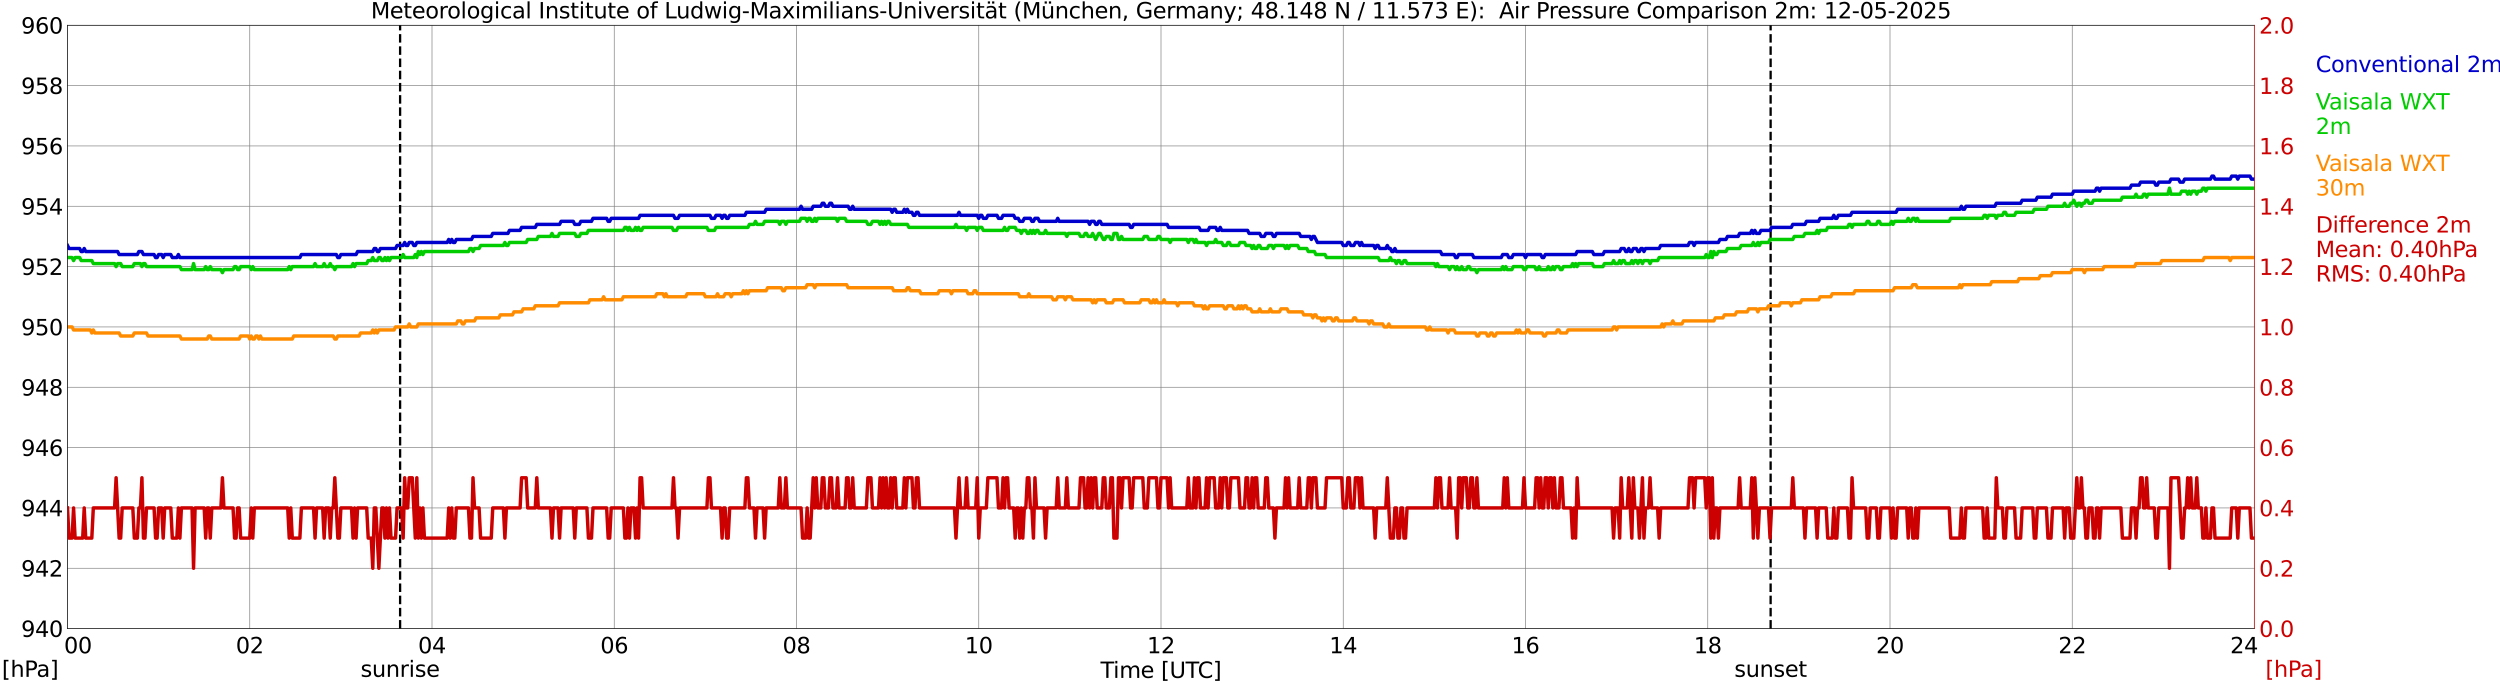 <?xml version="1.0" encoding="utf-8" standalone="no"?>
<!DOCTYPE svg PUBLIC "-//W3C//DTD SVG 1.1//EN"
  "http://www.w3.org/Graphics/SVG/1.1/DTD/svg11.dtd">
<svg xmlns:xlink="http://www.w3.org/1999/xlink" width="1085.4pt" height="296.64pt" viewBox="0 0 1085.4 296.64" xmlns="http://www.w3.org/2000/svg" version="1.1">
 <defs>
  <style type="text/css">*{stroke-linejoin: round; stroke-linecap: butt}</style>
 </defs>
 <g id="figure_1">
  <g id="patch_1">
   <path d="M 0 296.64 
L 1085.4 296.64 
L 1085.4 0 
L 0 0 
z
" style="fill: #ffffff"/>
  </g>
  <g id="axes_1">
   <g id="patch_2">
    <path d="M 29.306 272.909 
L 978.814 272.909 
L 978.814 10.976 
L 29.306 10.976 
z
" style="fill: #ffffff"/>
   </g>
   <g id="patch_3">
    <path d="M 978.814 272.909 
L 978.814 272.909 
L 978.814 10.976 
L 978.814 10.976 
z
" clip-path="url(#p5fda697409)" style="fill: #d3d3d3; opacity: 0.25; stroke: #d3d3d3; stroke-linejoin: miter"/>
   </g>
   <g id="matplotlib.axis_1">
    <g id="xtick_1">
     <g id="line2d_1">
      <path d="M 29.306 272.909 
L 29.306 10.976 
" clip-path="url(#p5fda697409)" style="fill: none; stroke: #808080; stroke-width: 0.3; stroke-linecap: square"/>
     </g>
     <g id="line2d_2"/>
     <g id="text_1">
      <!--    00 -->
      <g transform="translate(18.733 283.627) scale(0.095 -0.095)">
       <defs>
        <path id="DejaVuSans-20" transform="scale(0.016)"/>
        <path id="DejaVuSans-30" d="M 2034 4250 
Q 1547 4250 1301 3770 
Q 1056 3291 1056 2328 
Q 1056 1369 1301 889 
Q 1547 409 2034 409 
Q 2525 409 2770 889 
Q 3016 1369 3016 2328 
Q 3016 3291 2770 3770 
Q 2525 4250 2034 4250 
z
M 2034 4750 
Q 2819 4750 3233 4129 
Q 3647 3509 3647 2328 
Q 3647 1150 3233 529 
Q 2819 -91 2034 -91 
Q 1250 -91 836 529 
Q 422 1150 422 2328 
Q 422 3509 836 4129 
Q 1250 4750 2034 4750 
z
" transform="scale(0.016)"/>
       </defs>
       <use xlink:href="#DejaVuSans-20"/>
       <use xlink:href="#DejaVuSans-20" transform="translate(31.787 0)"/>
       <use xlink:href="#DejaVuSans-20" transform="translate(63.574 0)"/>
       <use xlink:href="#DejaVuSans-30" transform="translate(95.361 0)"/>
       <use xlink:href="#DejaVuSans-30" transform="translate(158.984 0)"/>
      </g>
     </g>
    </g>
    <g id="xtick_2">
     <g id="line2d_3">
      <path d="M 108.431 272.909 
L 108.431 10.976 
" clip-path="url(#p5fda697409)" style="fill: none; stroke: #808080; stroke-width: 0.3; stroke-linecap: square"/>
     </g>
     <g id="line2d_4"/>
     <g id="text_2">
      <!-- 02 -->
      <g transform="translate(102.387 283.627) scale(0.095 -0.095)">
       <defs>
        <path id="DejaVuSans-32" d="M 1228 531 
L 3431 531 
L 3431 0 
L 469 0 
L 469 531 
Q 828 903 1448 1529 
Q 2069 2156 2228 2338 
Q 2531 2678 2651 2914 
Q 2772 3150 2772 3378 
Q 2772 3750 2511 3984 
Q 2250 4219 1831 4219 
Q 1534 4219 1204 4116 
Q 875 4013 500 3803 
L 500 4441 
Q 881 4594 1212 4672 
Q 1544 4750 1819 4750 
Q 2544 4750 2975 4387 
Q 3406 4025 3406 3419 
Q 3406 3131 3298 2873 
Q 3191 2616 2906 2266 
Q 2828 2175 2409 1742 
Q 1991 1309 1228 531 
z
" transform="scale(0.016)"/>
       </defs>
       <use xlink:href="#DejaVuSans-30"/>
       <use xlink:href="#DejaVuSans-32" transform="translate(63.623 0)"/>
      </g>
     </g>
    </g>
    <g id="xtick_3">
     <g id="line2d_5">
      <path d="M 187.557 272.909 
L 187.557 10.976 
" clip-path="url(#p5fda697409)" style="fill: none; stroke: #808080; stroke-width: 0.3; stroke-linecap: square"/>
     </g>
     <g id="line2d_6"/>
     <g id="text_3">
      <!-- 04 -->
      <g transform="translate(181.513 283.627) scale(0.095 -0.095)">
       <defs>
        <path id="DejaVuSans-34" d="M 2419 4116 
L 825 1625 
L 2419 1625 
L 2419 4116 
z
M 2253 4666 
L 3047 4666 
L 3047 1625 
L 3713 1625 
L 3713 1100 
L 3047 1100 
L 3047 0 
L 2419 0 
L 2419 1100 
L 313 1100 
L 313 1709 
L 2253 4666 
z
" transform="scale(0.016)"/>
       </defs>
       <use xlink:href="#DejaVuSans-30"/>
       <use xlink:href="#DejaVuSans-34" transform="translate(63.623 0)"/>
      </g>
     </g>
    </g>
    <g id="xtick_4">
     <g id="line2d_7">
      <path d="M 266.683 272.909 
L 266.683 10.976 
" clip-path="url(#p5fda697409)" style="fill: none; stroke: #808080; stroke-width: 0.3; stroke-linecap: square"/>
     </g>
     <g id="line2d_8"/>
     <g id="text_4">
      <!-- 06 -->
      <g transform="translate(260.638 283.627) scale(0.095 -0.095)">
       <defs>
        <path id="DejaVuSans-36" d="M 2113 2584 
Q 1688 2584 1439 2293 
Q 1191 2003 1191 1497 
Q 1191 994 1439 701 
Q 1688 409 2113 409 
Q 2538 409 2786 701 
Q 3034 994 3034 1497 
Q 3034 2003 2786 2293 
Q 2538 2584 2113 2584 
z
M 3366 4563 
L 3366 3988 
Q 3128 4100 2886 4159 
Q 2644 4219 2406 4219 
Q 1781 4219 1451 3797 
Q 1122 3375 1075 2522 
Q 1259 2794 1537 2939 
Q 1816 3084 2150 3084 
Q 2853 3084 3261 2657 
Q 3669 2231 3669 1497 
Q 3669 778 3244 343 
Q 2819 -91 2113 -91 
Q 1303 -91 875 529 
Q 447 1150 447 2328 
Q 447 3434 972 4092 
Q 1497 4750 2381 4750 
Q 2619 4750 2861 4703 
Q 3103 4656 3366 4563 
z
" transform="scale(0.016)"/>
       </defs>
       <use xlink:href="#DejaVuSans-30"/>
       <use xlink:href="#DejaVuSans-36" transform="translate(63.623 0)"/>
      </g>
     </g>
    </g>
    <g id="xtick_5">
     <g id="line2d_9">
      <path d="M 345.808 272.909 
L 345.808 10.976 
" clip-path="url(#p5fda697409)" style="fill: none; stroke: #808080; stroke-width: 0.3; stroke-linecap: square"/>
     </g>
     <g id="line2d_10"/>
     <g id="text_5">
      <!-- 08 -->
      <g transform="translate(339.764 283.627) scale(0.095 -0.095)">
       <defs>
        <path id="DejaVuSans-38" d="M 2034 2216 
Q 1584 2216 1326 1975 
Q 1069 1734 1069 1313 
Q 1069 891 1326 650 
Q 1584 409 2034 409 
Q 2484 409 2743 651 
Q 3003 894 3003 1313 
Q 3003 1734 2745 1975 
Q 2488 2216 2034 2216 
z
M 1403 2484 
Q 997 2584 770 2862 
Q 544 3141 544 3541 
Q 544 4100 942 4425 
Q 1341 4750 2034 4750 
Q 2731 4750 3128 4425 
Q 3525 4100 3525 3541 
Q 3525 3141 3298 2862 
Q 3072 2584 2669 2484 
Q 3125 2378 3379 2068 
Q 3634 1759 3634 1313 
Q 3634 634 3220 271 
Q 2806 -91 2034 -91 
Q 1263 -91 848 271 
Q 434 634 434 1313 
Q 434 1759 690 2068 
Q 947 2378 1403 2484 
z
M 1172 3481 
Q 1172 3119 1398 2916 
Q 1625 2713 2034 2713 
Q 2441 2713 2670 2916 
Q 2900 3119 2900 3481 
Q 2900 3844 2670 4047 
Q 2441 4250 2034 4250 
Q 1625 4250 1398 4047 
Q 1172 3844 1172 3481 
z
" transform="scale(0.016)"/>
       </defs>
       <use xlink:href="#DejaVuSans-30"/>
       <use xlink:href="#DejaVuSans-38" transform="translate(63.623 0)"/>
      </g>
     </g>
    </g>
    <g id="xtick_6">
     <g id="line2d_11">
      <path d="M 424.934 272.909 
L 424.934 10.976 
" clip-path="url(#p5fda697409)" style="fill: none; stroke: #808080; stroke-width: 0.3; stroke-linecap: square"/>
     </g>
     <g id="line2d_12"/>
     <g id="text_6">
      <!-- 10 -->
      <g transform="translate(418.89 283.627) scale(0.095 -0.095)">
       <defs>
        <path id="DejaVuSans-31" d="M 794 531 
L 1825 531 
L 1825 4091 
L 703 3866 
L 703 4441 
L 1819 4666 
L 2450 4666 
L 2450 531 
L 3481 531 
L 3481 0 
L 794 0 
L 794 531 
z
" transform="scale(0.016)"/>
       </defs>
       <use xlink:href="#DejaVuSans-31"/>
       <use xlink:href="#DejaVuSans-30" transform="translate(63.623 0)"/>
      </g>
     </g>
    </g>
    <g id="xtick_7">
     <g id="line2d_13">
      <path d="M 504.06 272.909 
L 504.06 10.976 
" clip-path="url(#p5fda697409)" style="fill: none; stroke: #808080; stroke-width: 0.3; stroke-linecap: square"/>
     </g>
     <g id="line2d_14"/>
     <g id="text_7">
      <!-- 12 -->
      <g transform="translate(498.015 283.627) scale(0.095 -0.095)">
       <use xlink:href="#DejaVuSans-31"/>
       <use xlink:href="#DejaVuSans-32" transform="translate(63.623 0)"/>
      </g>
     </g>
    </g>
    <g id="xtick_8">
     <g id="line2d_15">
      <path d="M 583.185 272.909 
L 583.185 10.976 
" clip-path="url(#p5fda697409)" style="fill: none; stroke: #808080; stroke-width: 0.3; stroke-linecap: square"/>
     </g>
     <g id="line2d_16"/>
     <g id="text_8">
      <!-- 14 -->
      <g transform="translate(577.141 283.627) scale(0.095 -0.095)">
       <use xlink:href="#DejaVuSans-31"/>
       <use xlink:href="#DejaVuSans-34" transform="translate(63.623 0)"/>
      </g>
     </g>
    </g>
    <g id="xtick_9">
     <g id="line2d_17">
      <path d="M 662.311 272.909 
L 662.311 10.976 
" clip-path="url(#p5fda697409)" style="fill: none; stroke: #808080; stroke-width: 0.3; stroke-linecap: square"/>
     </g>
     <g id="line2d_18"/>
     <g id="text_9">
      <!-- 16 -->
      <g transform="translate(656.267 283.627) scale(0.095 -0.095)">
       <use xlink:href="#DejaVuSans-31"/>
       <use xlink:href="#DejaVuSans-36" transform="translate(63.623 0)"/>
      </g>
     </g>
    </g>
    <g id="xtick_10">
     <g id="line2d_19">
      <path d="M 741.437 272.909 
L 741.437 10.976 
" clip-path="url(#p5fda697409)" style="fill: none; stroke: #808080; stroke-width: 0.3; stroke-linecap: square"/>
     </g>
     <g id="line2d_20"/>
     <g id="text_10">
      <!-- 18 -->
      <g transform="translate(735.392 283.627) scale(0.095 -0.095)">
       <use xlink:href="#DejaVuSans-31"/>
       <use xlink:href="#DejaVuSans-38" transform="translate(63.623 0)"/>
      </g>
     </g>
    </g>
    <g id="xtick_11">
     <g id="line2d_21">
      <path d="M 820.562 272.909 
L 820.562 10.976 
" clip-path="url(#p5fda697409)" style="fill: none; stroke: #808080; stroke-width: 0.3; stroke-linecap: square"/>
     </g>
     <g id="line2d_22"/>
     <g id="text_11">
      <!-- 20 -->
      <g transform="translate(814.518 283.627) scale(0.095 -0.095)">
       <use xlink:href="#DejaVuSans-32"/>
       <use xlink:href="#DejaVuSans-30" transform="translate(63.623 0)"/>
      </g>
     </g>
    </g>
    <g id="xtick_12">
     <g id="line2d_23">
      <path d="M 899.688 272.909 
L 899.688 10.976 
" clip-path="url(#p5fda697409)" style="fill: none; stroke: #808080; stroke-width: 0.3; stroke-linecap: square"/>
     </g>
     <g id="line2d_24"/>
     <g id="text_12">
      <!-- 22 -->
      <g transform="translate(893.644 283.627) scale(0.095 -0.095)">
       <use xlink:href="#DejaVuSans-32"/>
       <use xlink:href="#DejaVuSans-32" transform="translate(63.623 0)"/>
      </g>
     </g>
    </g>
    <g id="xtick_13">
     <g id="line2d_25">
      <path d="M 978.814 272.909 
L 978.814 10.976 
" clip-path="url(#p5fda697409)" style="fill: none; stroke: #808080; stroke-width: 0.3; stroke-linecap: square"/>
     </g>
     <g id="line2d_26"/>
     <g id="text_13">
      <!-- 24    -->
      <g transform="translate(968.241 283.627) scale(0.095 -0.095)">
       <use xlink:href="#DejaVuSans-32"/>
       <use xlink:href="#DejaVuSans-34" transform="translate(63.623 0)"/>
       <use xlink:href="#DejaVuSans-20" transform="translate(127.246 0)"/>
       <use xlink:href="#DejaVuSans-20" transform="translate(159.033 0)"/>
       <use xlink:href="#DejaVuSans-20" transform="translate(190.82 0)"/>
      </g>
     </g>
    </g>
    <g id="text_14">
     <!-- Time [UTC] -->
     <g transform="translate(477.806 294.322) scale(0.095 -0.095)">
      <defs>
       <path id="DejaVuSans-54" d="M -19 4666 
L 3928 4666 
L 3928 4134 
L 2272 4134 
L 2272 0 
L 1638 0 
L 1638 4134 
L -19 4134 
L -19 4666 
z
" transform="scale(0.016)"/>
       <path id="DejaVuSans-69" d="M 603 3500 
L 1178 3500 
L 1178 0 
L 603 0 
L 603 3500 
z
M 603 4863 
L 1178 4863 
L 1178 4134 
L 603 4134 
L 603 4863 
z
" transform="scale(0.016)"/>
       <path id="DejaVuSans-6d" d="M 3328 2828 
Q 3544 3216 3844 3400 
Q 4144 3584 4550 3584 
Q 5097 3584 5394 3201 
Q 5691 2819 5691 2113 
L 5691 0 
L 5113 0 
L 5113 2094 
Q 5113 2597 4934 2840 
Q 4756 3084 4391 3084 
Q 3944 3084 3684 2787 
Q 3425 2491 3425 1978 
L 3425 0 
L 2847 0 
L 2847 2094 
Q 2847 2600 2669 2842 
Q 2491 3084 2119 3084 
Q 1678 3084 1418 2786 
Q 1159 2488 1159 1978 
L 1159 0 
L 581 0 
L 581 3500 
L 1159 3500 
L 1159 2956 
Q 1356 3278 1631 3431 
Q 1906 3584 2284 3584 
Q 2666 3584 2933 3390 
Q 3200 3197 3328 2828 
z
" transform="scale(0.016)"/>
       <path id="DejaVuSans-65" d="M 3597 1894 
L 3597 1613 
L 953 1613 
Q 991 1019 1311 708 
Q 1631 397 2203 397 
Q 2534 397 2845 478 
Q 3156 559 3463 722 
L 3463 178 
Q 3153 47 2828 -22 
Q 2503 -91 2169 -91 
Q 1331 -91 842 396 
Q 353 884 353 1716 
Q 353 2575 817 3079 
Q 1281 3584 2069 3584 
Q 2775 3584 3186 3129 
Q 3597 2675 3597 1894 
z
M 3022 2063 
Q 3016 2534 2758 2815 
Q 2500 3097 2075 3097 
Q 1594 3097 1305 2825 
Q 1016 2553 972 2059 
L 3022 2063 
z
" transform="scale(0.016)"/>
       <path id="DejaVuSans-5b" d="M 550 4863 
L 1875 4863 
L 1875 4416 
L 1125 4416 
L 1125 -397 
L 1875 -397 
L 1875 -844 
L 550 -844 
L 550 4863 
z
" transform="scale(0.016)"/>
       <path id="DejaVuSans-55" d="M 556 4666 
L 1191 4666 
L 1191 1831 
Q 1191 1081 1462 751 
Q 1734 422 2344 422 
Q 2950 422 3222 751 
Q 3494 1081 3494 1831 
L 3494 4666 
L 4128 4666 
L 4128 1753 
Q 4128 841 3676 375 
Q 3225 -91 2344 -91 
Q 1459 -91 1007 375 
Q 556 841 556 1753 
L 556 4666 
z
" transform="scale(0.016)"/>
       <path id="DejaVuSans-43" d="M 4122 4306 
L 4122 3641 
Q 3803 3938 3442 4084 
Q 3081 4231 2675 4231 
Q 1875 4231 1450 3742 
Q 1025 3253 1025 2328 
Q 1025 1406 1450 917 
Q 1875 428 2675 428 
Q 3081 428 3442 575 
Q 3803 722 4122 1019 
L 4122 359 
Q 3791 134 3420 21 
Q 3050 -91 2638 -91 
Q 1578 -91 968 557 
Q 359 1206 359 2328 
Q 359 3453 968 4101 
Q 1578 4750 2638 4750 
Q 3056 4750 3426 4639 
Q 3797 4528 4122 4306 
z
" transform="scale(0.016)"/>
       <path id="DejaVuSans-5d" d="M 1947 4863 
L 1947 -844 
L 622 -844 
L 622 -397 
L 1369 -397 
L 1369 4416 
L 622 4416 
L 622 4863 
L 1947 4863 
z
" transform="scale(0.016)"/>
      </defs>
      <use xlink:href="#DejaVuSans-54"/>
      <use xlink:href="#DejaVuSans-69" transform="translate(57.959 0)"/>
      <use xlink:href="#DejaVuSans-6d" transform="translate(85.742 0)"/>
      <use xlink:href="#DejaVuSans-65" transform="translate(183.154 0)"/>
      <use xlink:href="#DejaVuSans-20" transform="translate(244.678 0)"/>
      <use xlink:href="#DejaVuSans-5b" transform="translate(276.465 0)"/>
      <use xlink:href="#DejaVuSans-55" transform="translate(315.479 0)"/>
      <use xlink:href="#DejaVuSans-54" transform="translate(388.672 0)"/>
      <use xlink:href="#DejaVuSans-43" transform="translate(443.881 0)"/>
      <use xlink:href="#DejaVuSans-5d" transform="translate(513.705 0)"/>
     </g>
    </g>
   </g>
   <g id="matplotlib.axis_2">
    <g id="ytick_1">
     <g id="line2d_27">
      <path d="M 29.306 272.909 
L 978.814 272.909 
" clip-path="url(#p5fda697409)" style="fill: none; stroke: #808080; stroke-width: 0.3; stroke-linecap: square"/>
     </g>
     <g id="line2d_28"/>
     <g id="text_15">
      <!-- 940 -->
      <g transform="translate(9.173 276.518) scale(0.095 -0.095)">
       <defs>
        <path id="DejaVuSans-39" d="M 703 97 
L 703 672 
Q 941 559 1184 500 
Q 1428 441 1663 441 
Q 2288 441 2617 861 
Q 2947 1281 2994 2138 
Q 2813 1869 2534 1725 
Q 2256 1581 1919 1581 
Q 1219 1581 811 2004 
Q 403 2428 403 3163 
Q 403 3881 828 4315 
Q 1253 4750 1959 4750 
Q 2769 4750 3195 4129 
Q 3622 3509 3622 2328 
Q 3622 1225 3098 567 
Q 2575 -91 1691 -91 
Q 1453 -91 1209 -44 
Q 966 3 703 97 
z
M 1959 2075 
Q 2384 2075 2632 2365 
Q 2881 2656 2881 3163 
Q 2881 3666 2632 3958 
Q 2384 4250 1959 4250 
Q 1534 4250 1286 3958 
Q 1038 3666 1038 3163 
Q 1038 2656 1286 2365 
Q 1534 2075 1959 2075 
z
" transform="scale(0.016)"/>
       </defs>
       <use xlink:href="#DejaVuSans-39"/>
       <use xlink:href="#DejaVuSans-34" transform="translate(63.623 0)"/>
       <use xlink:href="#DejaVuSans-30" transform="translate(127.246 0)"/>
      </g>
     </g>
    </g>
    <g id="ytick_2">
     <g id="line2d_29">
      <path d="M 29.306 246.715 
L 978.814 246.715 
" clip-path="url(#p5fda697409)" style="fill: none; stroke: #808080; stroke-width: 0.3; stroke-linecap: square"/>
     </g>
     <g id="line2d_30"/>
     <g id="text_16">
      <!-- 942 -->
      <g transform="translate(9.173 250.325) scale(0.095 -0.095)">
       <use xlink:href="#DejaVuSans-39"/>
       <use xlink:href="#DejaVuSans-34" transform="translate(63.623 0)"/>
       <use xlink:href="#DejaVuSans-32" transform="translate(127.246 0)"/>
      </g>
     </g>
    </g>
    <g id="ytick_3">
     <g id="line2d_31">
      <path d="M 29.306 220.522 
L 978.814 220.522 
" clip-path="url(#p5fda697409)" style="fill: none; stroke: #808080; stroke-width: 0.3; stroke-linecap: square"/>
     </g>
     <g id="line2d_32"/>
     <g id="text_17">
      <!-- 944 -->
      <g transform="translate(9.173 224.131) scale(0.095 -0.095)">
       <use xlink:href="#DejaVuSans-39"/>
       <use xlink:href="#DejaVuSans-34" transform="translate(63.623 0)"/>
       <use xlink:href="#DejaVuSans-34" transform="translate(127.246 0)"/>
      </g>
     </g>
    </g>
    <g id="ytick_4">
     <g id="line2d_33">
      <path d="M 29.306 194.329 
L 978.814 194.329 
" clip-path="url(#p5fda697409)" style="fill: none; stroke: #808080; stroke-width: 0.3; stroke-linecap: square"/>
     </g>
     <g id="line2d_34"/>
     <g id="text_18">
      <!-- 946 -->
      <g transform="translate(9.173 197.938) scale(0.095 -0.095)">
       <use xlink:href="#DejaVuSans-39"/>
       <use xlink:href="#DejaVuSans-34" transform="translate(63.623 0)"/>
       <use xlink:href="#DejaVuSans-36" transform="translate(127.246 0)"/>
      </g>
     </g>
    </g>
    <g id="ytick_5">
     <g id="line2d_35">
      <path d="M 29.306 168.136 
L 978.814 168.136 
" clip-path="url(#p5fda697409)" style="fill: none; stroke: #808080; stroke-width: 0.3; stroke-linecap: square"/>
     </g>
     <g id="line2d_36"/>
     <g id="text_19">
      <!-- 948 -->
      <g transform="translate(9.173 171.745) scale(0.095 -0.095)">
       <use xlink:href="#DejaVuSans-39"/>
       <use xlink:href="#DejaVuSans-34" transform="translate(63.623 0)"/>
       <use xlink:href="#DejaVuSans-38" transform="translate(127.246 0)"/>
      </g>
     </g>
    </g>
    <g id="ytick_6">
     <g id="line2d_37">
      <path d="M 29.306 141.942 
L 978.814 141.942 
" clip-path="url(#p5fda697409)" style="fill: none; stroke: #808080; stroke-width: 0.3; stroke-linecap: square"/>
     </g>
     <g id="line2d_38"/>
     <g id="text_20">
      <!-- 950 -->
      <g transform="translate(9.173 145.551) scale(0.095 -0.095)">
       <defs>
        <path id="DejaVuSans-35" d="M 691 4666 
L 3169 4666 
L 3169 4134 
L 1269 4134 
L 1269 2991 
Q 1406 3038 1543 3061 
Q 1681 3084 1819 3084 
Q 2600 3084 3056 2656 
Q 3513 2228 3513 1497 
Q 3513 744 3044 326 
Q 2575 -91 1722 -91 
Q 1428 -91 1123 -41 
Q 819 9 494 109 
L 494 744 
Q 775 591 1075 516 
Q 1375 441 1709 441 
Q 2250 441 2565 725 
Q 2881 1009 2881 1497 
Q 2881 1984 2565 2268 
Q 2250 2553 1709 2553 
Q 1456 2553 1204 2497 
Q 953 2441 691 2322 
L 691 4666 
z
" transform="scale(0.016)"/>
       </defs>
       <use xlink:href="#DejaVuSans-39"/>
       <use xlink:href="#DejaVuSans-35" transform="translate(63.623 0)"/>
       <use xlink:href="#DejaVuSans-30" transform="translate(127.246 0)"/>
      </g>
     </g>
    </g>
    <g id="ytick_7">
     <g id="line2d_39">
      <path d="M 29.306 115.749 
L 978.814 115.749 
" clip-path="url(#p5fda697409)" style="fill: none; stroke: #808080; stroke-width: 0.3; stroke-linecap: square"/>
     </g>
     <g id="line2d_40"/>
     <g id="text_21">
      <!-- 952 -->
      <g transform="translate(9.173 119.358) scale(0.095 -0.095)">
       <use xlink:href="#DejaVuSans-39"/>
       <use xlink:href="#DejaVuSans-35" transform="translate(63.623 0)"/>
       <use xlink:href="#DejaVuSans-32" transform="translate(127.246 0)"/>
      </g>
     </g>
    </g>
    <g id="ytick_8">
     <g id="line2d_41">
      <path d="M 29.306 89.556 
L 978.814 89.556 
" clip-path="url(#p5fda697409)" style="fill: none; stroke: #808080; stroke-width: 0.3; stroke-linecap: square"/>
     </g>
     <g id="line2d_42"/>
     <g id="text_22">
      <!-- 954 -->
      <g transform="translate(9.173 93.165) scale(0.095 -0.095)">
       <use xlink:href="#DejaVuSans-39"/>
       <use xlink:href="#DejaVuSans-35" transform="translate(63.623 0)"/>
       <use xlink:href="#DejaVuSans-34" transform="translate(127.246 0)"/>
      </g>
     </g>
    </g>
    <g id="ytick_9">
     <g id="line2d_43">
      <path d="M 29.306 63.362 
L 978.814 63.362 
" clip-path="url(#p5fda697409)" style="fill: none; stroke: #808080; stroke-width: 0.3; stroke-linecap: square"/>
     </g>
     <g id="line2d_44"/>
     <g id="text_23">
      <!-- 956 -->
      <g transform="translate(9.173 66.972) scale(0.095 -0.095)">
       <use xlink:href="#DejaVuSans-39"/>
       <use xlink:href="#DejaVuSans-35" transform="translate(63.623 0)"/>
       <use xlink:href="#DejaVuSans-36" transform="translate(127.246 0)"/>
      </g>
     </g>
    </g>
    <g id="ytick_10">
     <g id="line2d_45">
      <path d="M 29.306 37.169 
L 978.814 37.169 
" clip-path="url(#p5fda697409)" style="fill: none; stroke: #808080; stroke-width: 0.3; stroke-linecap: square"/>
     </g>
     <g id="line2d_46"/>
     <g id="text_24">
      <!-- 958 -->
      <g transform="translate(9.173 40.778) scale(0.095 -0.095)">
       <use xlink:href="#DejaVuSans-39"/>
       <use xlink:href="#DejaVuSans-35" transform="translate(63.623 0)"/>
       <use xlink:href="#DejaVuSans-38" transform="translate(127.246 0)"/>
      </g>
     </g>
    </g>
    <g id="ytick_11">
     <g id="line2d_47">
      <path d="M 29.306 10.976 
L 978.814 10.976 
" clip-path="url(#p5fda697409)" style="fill: none; stroke: #808080; stroke-width: 0.3; stroke-linecap: square"/>
     </g>
     <g id="line2d_48"/>
     <g id="text_25">
      <!-- 960 -->
      <g transform="translate(9.173 14.585) scale(0.095 -0.095)">
       <use xlink:href="#DejaVuSans-39"/>
       <use xlink:href="#DejaVuSans-36" transform="translate(63.623 0)"/>
       <use xlink:href="#DejaVuSans-30" transform="translate(127.246 0)"/>
      </g>
     </g>
    </g>
   </g>
   <g id="line2d_49">
    <path d="M 173.71 272.909 
L 173.71 10.976 
" clip-path="url(#p5fda697409)" style="fill: none; stroke-dasharray: 3.7,1.6; stroke-dashoffset: 0; stroke: #000000"/>
   </g>
   <g id="line2d_50">
    <path d="M 768.735 272.909 
L 768.735 10.976 
" clip-path="url(#p5fda697409)" style="fill: none; stroke-dasharray: 3.7,1.6; stroke-dashoffset: 0; stroke: #000000"/>
   </g>
   <g id="line2d_51">
    <path d="M 29.306 106.581 
L 29.965 107.891 
L 34.581 107.891 
L 35.24 109.201 
L 35.9 109.201 
L 36.559 107.891 
L 37.218 109.201 
L 51.065 109.201 
L 51.725 110.51 
L 59.637 110.51 
L 60.297 109.201 
L 61.615 109.201 
L 62.275 110.51 
L 66.89 110.51 
L 67.55 111.82 
L 68.209 111.82 
L 68.869 110.51 
L 70.187 110.51 
L 70.847 111.82 
L 71.506 110.51 
L 74.144 110.51 
L 74.803 111.82 
L 76.781 111.82 
L 77.441 110.51 
L 78.1 111.82 
L 130.191 111.82 
L 130.85 110.51 
L 146.016 110.51 
L 146.676 111.82 
L 147.335 111.82 
L 147.994 110.51 
L 154.588 110.51 
L 155.247 109.201 
L 161.841 109.201 
L 162.501 107.891 
L 163.16 107.891 
L 163.819 109.201 
L 164.479 109.201 
L 165.138 107.891 
L 171.732 107.891 
L 172.391 106.581 
L 175.029 106.581 
L 175.688 105.272 
L 176.348 106.581 
L 177.007 106.581 
L 177.666 105.272 
L 178.985 105.272 
L 179.645 106.581 
L 180.304 106.581 
L 180.963 105.272 
L 194.151 105.272 
L 194.81 103.962 
L 195.47 105.272 
L 196.129 103.962 
L 196.788 105.272 
L 197.448 105.272 
L 198.107 103.962 
L 204.701 103.962 
L 205.36 102.652 
L 213.273 102.652 
L 213.932 101.343 
L 220.526 101.343 
L 221.186 100.033 
L 225.801 100.033 
L 226.461 98.723 
L 232.395 98.723 
L 233.054 97.414 
L 242.945 97.414 
L 243.604 96.104 
L 248.88 96.104 
L 249.539 97.414 
L 251.517 97.414 
L 252.176 96.104 
L 256.792 96.104 
L 257.451 94.794 
L 263.386 94.794 
L 264.045 96.104 
L 264.705 96.104 
L 265.364 94.794 
L 277.233 94.794 
L 277.892 93.485 
L 292.399 93.485 
L 293.058 94.794 
L 294.377 94.794 
L 295.036 93.485 
L 308.224 93.485 
L 308.883 94.794 
L 310.202 94.794 
L 310.861 93.485 
L 312.839 93.485 
L 313.499 94.794 
L 314.158 93.485 
L 314.818 93.485 
L 315.477 94.794 
L 316.136 94.794 
L 316.796 93.485 
L 323.39 93.485 
L 324.049 92.175 
L 331.961 92.175 
L 332.621 90.865 
L 347.127 90.865 
L 347.787 89.556 
L 348.446 90.865 
L 352.402 90.865 
L 353.062 89.556 
L 356.359 89.556 
L 357.018 88.246 
L 357.677 88.246 
L 358.337 89.556 
L 359.655 89.556 
L 360.315 88.246 
L 360.974 88.246 
L 361.634 89.556 
L 368.227 89.556 
L 368.887 90.865 
L 369.546 90.865 
L 370.206 89.556 
L 370.865 90.865 
L 386.69 90.865 
L 387.349 92.175 
L 388.009 90.865 
L 388.668 90.865 
L 389.328 92.175 
L 391.965 92.175 
L 392.624 90.865 
L 393.284 92.175 
L 393.943 90.865 
L 394.603 92.175 
L 395.921 92.175 
L 396.581 93.485 
L 397.24 93.485 
L 397.899 92.175 
L 398.559 92.175 
L 399.218 93.485 
L 415.703 93.485 
L 416.362 92.175 
L 417.022 93.485 
L 424.275 93.485 
L 424.934 94.794 
L 425.593 93.485 
L 426.253 93.485 
L 426.912 94.794 
L 428.231 94.794 
L 428.89 93.485 
L 432.847 93.485 
L 433.506 94.794 
L 434.825 94.794 
L 435.484 93.485 
L 440.1 93.485 
L 440.759 94.794 
L 442.078 94.794 
L 442.737 96.104 
L 444.056 96.104 
L 444.716 94.794 
L 447.353 94.794 
L 448.012 96.104 
L 448.672 96.104 
L 449.331 94.794 
L 450.65 94.794 
L 451.309 96.104 
L 458.563 96.104 
L 459.222 94.794 
L 459.881 96.104 
L 472.409 96.104 
L 473.069 97.414 
L 473.728 96.104 
L 475.047 96.104 
L 475.706 97.414 
L 476.366 97.414 
L 477.025 96.104 
L 477.685 96.104 
L 478.344 97.414 
L 490.213 97.414 
L 490.872 98.723 
L 491.532 98.723 
L 492.191 97.414 
L 506.697 97.414 
L 507.357 98.723 
L 520.544 98.723 
L 521.204 100.033 
L 524.501 100.033 
L 525.16 98.723 
L 527.797 98.723 
L 528.457 100.033 
L 529.116 100.033 
L 529.776 98.723 
L 530.435 100.033 
L 541.644 100.033 
L 542.304 101.343 
L 546.919 101.343 
L 547.579 102.652 
L 548.898 102.652 
L 549.557 101.343 
L 552.195 101.343 
L 552.854 102.652 
L 553.513 102.652 
L 554.173 101.343 
L 564.063 101.343 
L 564.723 102.652 
L 568.679 102.652 
L 569.338 103.962 
L 569.998 102.652 
L 570.657 102.652 
L 571.976 105.272 
L 582.526 105.272 
L 583.185 106.581 
L 584.504 106.581 
L 585.164 105.272 
L 585.823 105.272 
L 586.482 106.581 
L 587.801 106.581 
L 588.46 105.272 
L 589.779 105.272 
L 590.439 106.581 
L 591.098 105.272 
L 591.757 106.581 
L 596.373 106.581 
L 597.032 107.891 
L 597.692 106.581 
L 598.351 106.581 
L 599.011 107.891 
L 601.648 107.891 
L 602.307 106.581 
L 602.967 107.891 
L 603.626 107.891 
L 604.286 109.201 
L 604.945 109.201 
L 605.604 107.891 
L 606.264 109.201 
L 625.386 109.201 
L 626.045 110.51 
L 631.32 110.51 
L 631.98 111.82 
L 632.639 111.82 
L 633.298 110.51 
L 639.233 110.51 
L 639.892 111.82 
L 651.761 111.82 
L 652.42 110.51 
L 654.399 110.51 
L 655.058 111.82 
L 656.377 111.82 
L 657.036 110.51 
L 661.652 110.51 
L 662.311 111.82 
L 662.97 110.51 
L 668.905 110.51 
L 669.564 111.82 
L 670.224 111.82 
L 670.883 110.51 
L 684.071 110.51 
L 684.73 109.201 
L 691.324 109.201 
L 691.983 110.51 
L 695.939 110.51 
L 696.599 109.201 
L 703.193 109.201 
L 703.852 107.891 
L 705.171 107.891 
L 705.83 109.201 
L 706.49 109.201 
L 707.149 107.891 
L 707.808 109.201 
L 708.468 109.201 
L 709.127 107.891 
L 710.446 107.891 
L 711.105 109.201 
L 711.765 109.201 
L 712.424 107.891 
L 713.083 107.891 
L 713.743 109.201 
L 714.402 107.891 
L 720.337 107.891 
L 720.996 106.581 
L 732.865 106.581 
L 733.524 105.272 
L 734.843 105.272 
L 735.502 106.581 
L 736.162 105.272 
L 746.052 105.272 
L 746.712 103.962 
L 749.349 103.962 
L 750.009 102.652 
L 754.624 102.652 
L 755.284 101.343 
L 759.899 101.343 
L 760.559 100.033 
L 761.218 101.343 
L 761.878 100.033 
L 762.537 101.343 
L 763.856 101.343 
L 764.515 100.033 
L 768.471 100.033 
L 769.131 98.723 
L 777.703 98.723 
L 778.362 97.414 
L 783.637 97.414 
L 784.296 96.104 
L 789.572 96.104 
L 790.231 94.794 
L 795.506 94.794 
L 796.165 93.485 
L 796.825 94.794 
L 797.484 94.794 
L 798.143 93.485 
L 803.419 93.485 
L 804.078 92.175 
L 823.2 92.175 
L 823.859 90.865 
L 850.894 90.865 
L 851.553 89.556 
L 852.213 90.865 
L 852.872 90.865 
L 853.531 89.556 
L 866.06 89.556 
L 866.719 88.246 
L 877.269 88.246 
L 877.929 86.936 
L 883.863 86.936 
L 884.522 85.627 
L 890.457 85.627 
L 891.116 84.317 
L 899.688 84.317 
L 900.347 83.007 
L 909.579 83.007 
L 910.238 81.698 
L 910.898 81.698 
L 911.557 83.007 
L 912.216 81.698 
L 924.745 81.698 
L 925.404 80.388 
L 928.701 80.388 
L 929.36 79.078 
L 935.295 79.078 
L 935.954 80.388 
L 936.613 80.388 
L 937.273 79.078 
L 941.888 79.078 
L 942.548 77.769 
L 945.845 77.769 
L 946.504 79.078 
L 947.823 79.078 
L 948.482 77.769 
L 959.692 77.769 
L 960.351 76.459 
L 961.01 76.459 
L 961.67 77.769 
L 968.264 77.769 
L 968.923 76.459 
L 970.901 76.459 
L 971.561 77.769 
L 972.22 76.459 
L 976.836 76.459 
L 977.495 77.769 
L 978.154 77.769 
L 978.154 77.769 
" clip-path="url(#p5fda697409)" style="fill: none; stroke: #0000cc; stroke-width: 1.5; stroke-linecap: square"/>
   </g>
   <g id="line2d_52">
    <path d="M 29.306 111.82 
L 31.284 111.82 
L 31.943 113.13 
L 32.603 111.82 
L 34.581 111.82 
L 35.24 113.13 
L 39.856 113.13 
L 40.515 114.439 
L 49.747 114.439 
L 50.406 115.749 
L 51.065 114.439 
L 52.384 114.439 
L 53.043 115.749 
L 57.659 115.749 
L 58.319 114.439 
L 60.956 114.439 
L 61.615 115.749 
L 62.275 114.439 
L 62.934 114.439 
L 63.594 115.749 
L 78.1 115.749 
L 78.759 117.059 
L 83.375 117.059 
L 84.034 114.439 
L 84.694 117.059 
L 88.65 117.059 
L 89.309 115.749 
L 89.969 117.059 
L 90.628 117.059 
L 91.288 115.749 
L 91.947 117.059 
L 95.903 117.059 
L 96.563 118.368 
L 97.222 117.059 
L 101.178 117.059 
L 101.838 115.749 
L 102.497 115.749 
L 103.156 117.059 
L 103.816 117.059 
L 104.475 115.749 
L 108.431 115.749 
L 109.091 117.059 
L 109.75 115.749 
L 110.41 117.059 
L 124.916 117.059 
L 125.575 115.749 
L 126.235 117.059 
L 126.894 115.749 
L 136.125 115.749 
L 136.785 114.439 
L 137.444 115.749 
L 140.082 115.749 
L 140.741 114.439 
L 141.4 115.749 
L 142.719 115.749 
L 143.379 114.439 
L 144.038 115.749 
L 144.697 115.749 
L 145.357 117.059 
L 146.016 115.749 
L 152.61 115.749 
L 153.269 114.439 
L 153.929 115.749 
L 154.588 114.439 
L 159.204 114.439 
L 159.863 113.13 
L 161.182 113.13 
L 161.841 111.82 
L 162.501 113.13 
L 163.819 113.13 
L 164.479 111.82 
L 165.138 111.82 
L 165.798 113.13 
L 166.457 113.13 
L 167.116 111.82 
L 167.776 113.13 
L 168.435 111.82 
L 169.094 113.13 
L 169.754 111.82 
L 174.37 111.82 
L 175.029 110.51 
L 175.688 111.82 
L 179.645 111.82 
L 180.304 110.51 
L 180.963 111.82 
L 181.623 109.201 
L 182.282 110.51 
L 182.941 109.201 
L 183.601 110.51 
L 184.26 109.201 
L 203.382 109.201 
L 204.042 107.891 
L 204.701 107.891 
L 205.36 109.201 
L 206.02 107.891 
L 207.998 107.891 
L 208.657 106.581 
L 218.548 106.581 
L 219.207 105.272 
L 219.867 106.581 
L 220.526 106.581 
L 221.186 105.272 
L 228.439 105.272 
L 229.098 103.962 
L 233.054 103.962 
L 233.714 102.652 
L 238.989 102.652 
L 239.648 101.343 
L 240.308 102.652 
L 242.286 102.652 
L 242.945 101.343 
L 249.539 101.343 
L 250.198 102.652 
L 251.517 102.652 
L 252.176 101.343 
L 254.814 101.343 
L 255.473 100.033 
L 270.639 100.033 
L 271.298 98.723 
L 271.958 98.723 
L 272.617 100.033 
L 273.277 98.723 
L 273.936 100.033 
L 275.255 100.033 
L 275.914 98.723 
L 276.573 100.033 
L 277.233 98.723 
L 277.892 100.033 
L 278.552 100.033 
L 279.211 98.723 
L 291.739 98.723 
L 292.399 100.033 
L 293.717 100.033 
L 294.377 98.723 
L 306.905 98.723 
L 307.564 100.033 
L 310.202 100.033 
L 310.861 98.723 
L 324.708 98.723 
L 325.368 97.414 
L 327.346 97.414 
L 328.005 96.104 
L 328.665 97.414 
L 331.302 97.414 
L 331.961 96.104 
L 337.896 96.104 
L 338.555 97.414 
L 339.215 96.104 
L 340.533 96.104 
L 341.193 97.414 
L 341.852 96.104 
L 347.127 96.104 
L 347.787 94.794 
L 349.765 94.794 
L 350.424 96.104 
L 351.083 94.794 
L 351.743 94.794 
L 352.402 96.104 
L 353.062 96.104 
L 353.721 94.794 
L 354.38 96.104 
L 355.04 94.794 
L 362.952 94.794 
L 363.612 96.104 
L 364.271 94.794 
L 366.909 94.794 
L 367.568 96.104 
L 376.14 96.104 
L 376.799 97.414 
L 378.118 97.414 
L 378.777 96.104 
L 381.415 96.104 
L 382.074 97.414 
L 382.734 96.104 
L 383.393 97.414 
L 384.053 96.104 
L 384.712 97.414 
L 385.371 96.104 
L 386.031 96.104 
L 386.69 97.414 
L 393.943 97.414 
L 394.603 98.723 
L 414.384 98.723 
L 415.043 97.414 
L 415.703 98.723 
L 419 98.723 
L 419.659 100.033 
L 420.318 98.723 
L 423.615 98.723 
L 424.275 100.033 
L 424.934 98.723 
L 426.253 98.723 
L 426.912 100.033 
L 435.484 100.033 
L 436.144 98.723 
L 436.803 100.033 
L 437.462 100.033 
L 438.122 98.723 
L 440.759 98.723 
L 441.419 100.033 
L 442.737 100.033 
L 443.397 101.343 
L 444.056 100.033 
L 445.375 100.033 
L 446.034 101.343 
L 446.694 101.343 
L 447.353 100.033 
L 448.012 101.343 
L 448.672 100.033 
L 449.331 101.343 
L 449.991 100.033 
L 450.65 100.033 
L 451.309 101.343 
L 453.287 101.343 
L 453.947 100.033 
L 454.606 101.343 
L 462.519 101.343 
L 463.178 102.652 
L 463.838 101.343 
L 468.453 101.343 
L 469.113 102.652 
L 470.431 102.652 
L 471.091 101.343 
L 471.75 101.343 
L 472.409 102.652 
L 473.728 102.652 
L 474.388 101.343 
L 475.706 103.962 
L 477.025 101.343 
L 477.685 101.343 
L 479.003 103.962 
L 479.663 103.962 
L 480.322 102.652 
L 481.641 102.652 
L 482.3 103.962 
L 482.96 103.962 
L 483.619 101.343 
L 484.938 101.343 
L 485.597 103.962 
L 486.256 103.962 
L 486.916 102.652 
L 487.575 103.962 
L 496.147 103.962 
L 496.807 102.652 
L 498.125 102.652 
L 498.785 103.962 
L 502.082 103.962 
L 502.741 102.652 
L 503.4 102.652 
L 504.06 103.962 
L 507.357 103.962 
L 508.016 105.272 
L 508.675 103.962 
L 515.269 103.962 
L 515.929 105.272 
L 516.588 103.962 
L 517.907 103.962 
L 518.566 105.272 
L 519.226 103.962 
L 519.885 105.272 
L 523.182 105.272 
L 523.841 106.581 
L 524.501 105.272 
L 527.138 105.272 
L 527.797 103.962 
L 528.457 105.272 
L 530.435 105.272 
L 531.094 106.581 
L 532.413 106.581 
L 533.073 105.272 
L 533.732 105.272 
L 534.391 106.581 
L 537.688 106.581 
L 538.348 105.272 
L 540.326 105.272 
L 540.985 106.581 
L 542.963 106.581 
L 543.623 107.891 
L 544.282 106.581 
L 544.941 107.891 
L 545.601 107.891 
L 546.26 106.581 
L 546.919 106.581 
L 547.579 107.891 
L 550.216 107.891 
L 550.876 106.581 
L 552.195 106.581 
L 552.854 107.891 
L 553.513 106.581 
L 557.47 106.581 
L 558.129 107.891 
L 558.788 106.581 
L 559.448 107.891 
L 560.107 106.581 
L 563.404 106.581 
L 564.063 107.891 
L 567.36 107.891 
L 568.02 109.201 
L 570.657 109.201 
L 571.317 110.51 
L 575.273 110.51 
L 575.932 111.82 
L 598.351 111.82 
L 599.011 113.13 
L 602.967 113.13 
L 603.626 111.82 
L 604.286 113.13 
L 605.604 113.13 
L 606.264 114.439 
L 606.923 113.13 
L 607.582 113.13 
L 608.242 114.439 
L 608.901 114.439 
L 609.561 113.13 
L 610.22 113.13 
L 610.879 114.439 
L 622.748 114.439 
L 623.408 115.749 
L 624.067 114.439 
L 624.726 115.749 
L 628.683 115.749 
L 629.342 117.059 
L 630.001 115.749 
L 631.32 115.749 
L 631.98 117.059 
L 632.639 115.749 
L 633.298 117.059 
L 633.958 117.059 
L 634.617 115.749 
L 635.276 117.059 
L 636.595 117.059 
L 637.255 115.749 
L 637.914 115.749 
L 638.573 117.059 
L 640.552 117.059 
L 641.211 118.368 
L 641.87 117.059 
L 651.761 117.059 
L 652.42 115.749 
L 653.08 117.059 
L 653.739 115.749 
L 654.399 117.059 
L 656.377 117.059 
L 657.036 115.749 
L 660.992 115.749 
L 661.652 117.059 
L 662.311 117.059 
L 662.97 115.749 
L 666.267 115.749 
L 666.927 117.059 
L 667.586 117.059 
L 668.246 115.749 
L 668.905 117.059 
L 671.542 117.059 
L 672.202 115.749 
L 672.861 117.059 
L 673.521 117.059 
L 674.18 115.749 
L 674.839 117.059 
L 675.499 115.749 
L 676.817 115.749 
L 677.477 117.059 
L 678.136 117.059 
L 678.796 115.749 
L 682.092 115.749 
L 682.752 114.439 
L 683.411 115.749 
L 684.071 114.439 
L 684.73 115.749 
L 685.389 114.439 
L 691.324 114.439 
L 691.983 115.749 
L 695.939 115.749 
L 696.599 114.439 
L 699.896 114.439 
L 700.555 113.13 
L 701.215 114.439 
L 702.533 114.439 
L 703.193 113.13 
L 703.852 114.439 
L 704.511 113.13 
L 705.171 113.13 
L 705.83 114.439 
L 707.808 114.439 
L 708.468 113.13 
L 709.127 114.439 
L 709.786 113.13 
L 710.446 113.13 
L 711.105 114.439 
L 711.765 113.13 
L 712.424 113.13 
L 713.083 114.439 
L 713.743 113.13 
L 715.721 113.13 
L 716.38 114.439 
L 717.04 113.13 
L 719.677 113.13 
L 720.337 111.82 
L 740.118 111.82 
L 740.777 110.51 
L 741.437 111.82 
L 742.096 111.82 
L 742.756 109.201 
L 743.415 111.82 
L 744.074 109.201 
L 744.734 110.51 
L 745.393 110.51 
L 746.052 109.201 
L 749.349 109.201 
L 750.009 107.891 
L 755.284 107.891 
L 755.943 106.581 
L 760.559 106.581 
L 761.218 105.272 
L 761.878 106.581 
L 762.537 106.581 
L 763.196 105.272 
L 763.856 106.581 
L 764.515 105.272 
L 767.812 105.272 
L 768.471 103.962 
L 778.362 103.962 
L 779.021 102.652 
L 782.978 102.652 
L 783.637 101.343 
L 788.253 101.343 
L 788.912 100.033 
L 789.572 101.343 
L 790.231 100.033 
L 792.868 100.033 
L 793.528 98.723 
L 802.1 98.723 
L 802.759 97.414 
L 803.419 97.414 
L 804.078 98.723 
L 804.737 97.414 
L 810.012 97.414 
L 810.672 96.104 
L 811.331 96.104 
L 811.99 97.414 
L 814.628 97.414 
L 815.287 96.104 
L 815.947 96.104 
L 816.606 97.414 
L 820.562 97.414 
L 821.222 96.104 
L 821.881 97.414 
L 822.541 96.104 
L 827.816 96.104 
L 828.475 94.794 
L 829.134 96.104 
L 829.794 96.104 
L 830.453 94.794 
L 831.112 94.794 
L 831.772 96.104 
L 832.431 94.794 
L 833.091 96.104 
L 846.278 96.104 
L 846.938 94.794 
L 860.785 94.794 
L 861.444 93.485 
L 862.103 93.485 
L 862.763 94.794 
L 863.422 93.485 
L 866.06 93.485 
L 866.719 94.794 
L 867.378 93.485 
L 869.357 93.485 
L 870.016 92.175 
L 870.675 92.175 
L 871.335 93.485 
L 874.632 93.485 
L 875.291 92.175 
L 882.544 92.175 
L 883.204 90.865 
L 888.479 90.865 
L 889.138 89.556 
L 895.732 89.556 
L 896.391 88.246 
L 897.051 89.556 
L 898.369 89.556 
L 899.029 88.246 
L 899.688 88.246 
L 900.347 86.936 
L 901.666 89.556 
L 902.326 88.246 
L 902.985 88.246 
L 903.644 89.556 
L 904.304 88.246 
L 904.963 88.246 
L 905.622 86.936 
L 906.282 86.936 
L 906.941 88.246 
L 908.26 88.246 
L 908.919 86.936 
L 920.788 86.936 
L 921.448 85.627 
L 926.723 85.627 
L 927.382 84.317 
L 928.041 85.627 
L 930.02 85.627 
L 930.679 84.317 
L 931.338 84.317 
L 931.998 85.627 
L 932.657 84.317 
L 941.229 84.317 
L 941.888 81.698 
L 942.548 84.317 
L 946.504 84.317 
L 947.163 83.007 
L 949.142 83.007 
L 949.801 84.317 
L 950.46 83.007 
L 951.12 84.317 
L 951.779 83.007 
L 953.098 83.007 
L 953.757 84.317 
L 954.417 83.007 
L 955.735 83.007 
L 956.395 81.698 
L 957.054 81.698 
L 957.714 83.007 
L 958.373 81.698 
L 978.154 81.698 
L 978.154 81.698 
" clip-path="url(#p5fda697409)" style="fill: none; stroke: #00cc00; stroke-width: 1.5; stroke-linecap: square"/>
   </g>
   <g id="line2d_53">
    <path d="M 29.965 141.942 
L 31.284 141.942 
L 31.943 143.252 
L 39.197 143.252 
L 39.856 144.562 
L 40.515 143.252 
L 41.175 144.562 
L 51.725 144.562 
L 52.384 145.871 
L 57.659 145.871 
L 58.319 144.562 
L 63.594 144.562 
L 64.253 145.871 
L 78.1 145.871 
L 78.759 147.181 
L 89.969 147.181 
L 90.628 145.871 
L 91.288 145.871 
L 91.947 147.181 
L 103.816 147.181 
L 104.475 145.871 
L 107.772 145.871 
L 108.431 147.181 
L 109.091 145.871 
L 109.75 147.181 
L 110.41 147.181 
L 111.069 145.871 
L 111.728 145.871 
L 112.388 147.181 
L 113.047 145.871 
L 113.707 147.181 
L 126.894 147.181 
L 127.553 145.871 
L 144.697 145.871 
L 145.357 147.181 
L 146.016 147.181 
L 146.676 145.871 
L 155.907 145.871 
L 156.566 144.562 
L 161.182 144.562 
L 161.841 143.252 
L 162.501 144.562 
L 163.16 143.252 
L 163.819 144.562 
L 164.479 143.252 
L 171.073 143.252 
L 171.732 141.942 
L 177.007 141.942 
L 177.666 140.633 
L 178.326 141.942 
L 180.963 141.942 
L 181.623 140.633 
L 198.107 140.633 
L 198.767 139.323 
L 200.085 139.323 
L 200.745 140.633 
L 201.404 140.633 
L 202.063 139.323 
L 206.02 139.323 
L 206.679 138.013 
L 216.57 138.013 
L 217.229 136.704 
L 222.504 136.704 
L 223.164 135.394 
L 226.461 135.394 
L 227.12 134.084 
L 231.736 134.084 
L 232.395 132.775 
L 242.286 132.775 
L 242.945 131.465 
L 255.473 131.465 
L 256.133 130.155 
L 261.408 130.155 
L 262.067 128.846 
L 262.726 130.155 
L 269.98 130.155 
L 270.639 128.846 
L 284.486 128.846 
L 285.145 127.536 
L 287.783 127.536 
L 288.442 128.846 
L 289.102 127.536 
L 289.761 128.846 
L 297.674 128.846 
L 298.333 127.536 
L 305.586 127.536 
L 306.246 128.846 
L 310.861 128.846 
L 311.521 127.536 
L 312.18 128.846 
L 314.158 128.846 
L 314.818 127.536 
L 316.796 127.536 
L 317.455 128.846 
L 318.114 127.536 
L 322.071 127.536 
L 322.73 126.226 
L 323.39 127.536 
L 324.049 126.226 
L 324.708 127.536 
L 325.368 126.226 
L 332.621 126.226 
L 333.28 124.917 
L 339.215 124.917 
L 339.874 126.226 
L 340.533 126.226 
L 341.193 124.917 
L 349.765 124.917 
L 350.424 123.607 
L 353.062 123.607 
L 353.721 124.917 
L 354.38 123.607 
L 367.568 123.607 
L 368.227 124.917 
L 387.349 124.917 
L 388.009 126.226 
L 393.284 126.226 
L 393.943 124.917 
L 394.603 124.917 
L 395.262 126.226 
L 399.218 126.226 
L 399.878 127.536 
L 407.131 127.536 
L 407.79 126.226 
L 412.406 126.226 
L 413.065 127.536 
L 413.725 126.226 
L 419.659 126.226 
L 420.318 127.536 
L 422.297 127.536 
L 422.956 126.226 
L 423.615 126.226 
L 424.275 127.536 
L 442.078 127.536 
L 442.737 128.846 
L 446.034 128.846 
L 446.694 127.536 
L 447.353 128.846 
L 456.584 128.846 
L 457.244 130.155 
L 458.563 130.155 
L 459.222 128.846 
L 461.859 128.846 
L 462.519 130.155 
L 463.178 128.846 
L 465.156 128.846 
L 465.816 130.155 
L 473.728 130.155 
L 474.388 131.465 
L 475.047 130.155 
L 475.706 131.465 
L 476.366 130.155 
L 479.663 130.155 
L 480.322 131.465 
L 482.96 131.465 
L 483.619 130.155 
L 487.575 130.155 
L 488.235 131.465 
L 494.828 131.465 
L 495.488 130.155 
L 498.785 130.155 
L 499.444 131.465 
L 500.103 131.465 
L 500.763 130.155 
L 501.422 131.465 
L 502.082 130.155 
L 502.741 131.465 
L 504.719 131.465 
L 505.379 130.155 
L 506.038 131.465 
L 510.654 131.465 
L 511.313 132.775 
L 511.972 131.465 
L 517.907 131.465 
L 518.566 132.775 
L 521.863 132.775 
L 522.522 134.084 
L 523.182 132.775 
L 523.841 134.084 
L 524.501 134.084 
L 525.16 132.775 
L 531.094 132.775 
L 531.754 134.084 
L 532.413 134.084 
L 533.073 132.775 
L 535.051 132.775 
L 535.71 134.084 
L 537.029 134.084 
L 537.688 132.775 
L 538.348 134.084 
L 539.007 132.775 
L 539.666 134.084 
L 540.326 132.775 
L 540.985 132.775 
L 541.644 134.084 
L 542.963 134.084 
L 543.623 135.394 
L 546.26 135.394 
L 546.919 134.084 
L 547.579 135.394 
L 550.876 135.394 
L 551.535 134.084 
L 552.195 135.394 
L 555.491 135.394 
L 556.151 134.084 
L 558.788 134.084 
L 559.448 135.394 
L 565.382 135.394 
L 566.042 136.704 
L 569.338 136.704 
L 569.998 138.013 
L 570.657 136.704 
L 571.317 136.704 
L 571.976 138.013 
L 573.295 138.013 
L 573.954 139.323 
L 574.613 138.013 
L 575.273 139.323 
L 575.932 138.013 
L 577.91 138.013 
L 578.57 139.323 
L 579.229 139.323 
L 579.889 138.013 
L 580.548 138.013 
L 581.207 139.323 
L 587.142 139.323 
L 587.801 138.013 
L 588.46 138.013 
L 589.12 139.323 
L 593.736 139.323 
L 594.395 140.633 
L 595.054 139.323 
L 595.714 139.323 
L 596.373 140.633 
L 600.329 140.633 
L 600.989 141.942 
L 602.307 141.942 
L 602.967 140.633 
L 603.626 141.942 
L 618.792 141.942 
L 619.451 143.252 
L 620.111 143.252 
L 620.77 141.942 
L 621.429 143.252 
L 628.023 143.252 
L 628.683 144.562 
L 629.342 143.252 
L 631.32 143.252 
L 631.98 144.562 
L 640.552 144.562 
L 641.211 145.871 
L 641.87 145.871 
L 642.53 144.562 
L 645.167 144.562 
L 645.827 145.871 
L 646.486 145.871 
L 647.145 144.562 
L 647.805 144.562 
L 648.464 145.871 
L 649.123 145.871 
L 649.783 144.562 
L 657.695 144.562 
L 658.355 143.252 
L 659.014 144.562 
L 659.674 143.252 
L 660.333 144.562 
L 662.311 144.562 
L 662.97 143.252 
L 663.63 143.252 
L 664.289 144.562 
L 669.564 144.562 
L 670.224 145.871 
L 670.883 145.871 
L 671.542 144.562 
L 675.499 144.562 
L 676.158 143.252 
L 676.817 143.252 
L 677.477 144.562 
L 680.114 144.562 
L 680.774 143.252 
L 699.896 143.252 
L 700.555 141.942 
L 701.215 141.942 
L 701.874 143.252 
L 702.533 141.942 
L 720.996 141.942 
L 721.655 140.633 
L 722.315 141.942 
L 722.974 140.633 
L 725.612 140.633 
L 726.271 139.323 
L 726.93 140.633 
L 730.227 140.633 
L 730.887 139.323 
L 744.074 139.323 
L 744.734 138.013 
L 748.031 138.013 
L 748.69 136.704 
L 753.306 136.704 
L 753.965 135.394 
L 758.581 135.394 
L 759.24 134.084 
L 762.537 134.084 
L 763.196 135.394 
L 763.856 134.084 
L 767.153 134.084 
L 767.812 132.775 
L 772.428 132.775 
L 773.087 131.465 
L 777.043 131.465 
L 777.703 132.775 
L 778.362 131.465 
L 781.659 131.465 
L 782.318 130.155 
L 789.572 130.155 
L 790.231 128.846 
L 794.847 128.846 
L 795.506 127.536 
L 804.737 127.536 
L 805.397 126.226 
L 821.881 126.226 
L 822.541 124.917 
L 829.794 124.917 
L 830.453 123.607 
L 831.772 123.607 
L 832.431 124.917 
L 850.235 124.917 
L 850.894 123.607 
L 851.553 124.917 
L 852.213 123.607 
L 864.082 123.607 
L 864.741 122.297 
L 875.95 122.297 
L 876.61 120.988 
L 885.182 120.988 
L 885.841 119.678 
L 890.457 119.678 
L 891.116 118.368 
L 899.029 118.368 
L 899.688 117.059 
L 904.304 117.059 
L 904.963 118.368 
L 905.622 117.059 
L 912.876 117.059 
L 913.535 115.749 
L 926.723 115.749 
L 927.382 114.439 
L 937.932 114.439 
L 938.592 113.13 
L 956.395 113.13 
L 957.054 111.82 
L 967.604 111.82 
L 968.264 113.13 
L 968.923 111.82 
L 978.154 111.82 
L 978.154 111.82 
" clip-path="url(#p5fda697409)" style="fill: none; stroke: #ff8c00; stroke-width: 1.5; stroke-linecap: square"/>
   </g>
   <g id="patch_4">
    <path d="M 29.306 272.909 
L 29.306 10.976 
" style="fill: none; stroke: #000000; stroke-width: 0.3; stroke-linejoin: miter; stroke-linecap: square"/>
   </g>
   <g id="patch_5">
    <path d="M 29.306 272.909 
L 978.814 272.909 
" style="fill: none; stroke: #000000; stroke-width: 0.3; stroke-linejoin: miter; stroke-linecap: square"/>
   </g>
   <g id="patch_6">
    <path d="M 29.306 10.976 
L 978.814 10.976 
" style="fill: none; stroke: #000000; stroke-width: 0.3; stroke-linejoin: miter; stroke-linecap: square"/>
   </g>
   <g id="text_26">
    <!-- sunrise -->
    <g transform="translate(156.546 293.863) scale(0.095 -0.095)">
     <defs>
      <path id="DejaVuSans-73" d="M 2834 3397 
L 2834 2853 
Q 2591 2978 2328 3040 
Q 2066 3103 1784 3103 
Q 1356 3103 1142 2972 
Q 928 2841 928 2578 
Q 928 2378 1081 2264 
Q 1234 2150 1697 2047 
L 1894 2003 
Q 2506 1872 2764 1633 
Q 3022 1394 3022 966 
Q 3022 478 2636 193 
Q 2250 -91 1575 -91 
Q 1294 -91 989 -36 
Q 684 19 347 128 
L 347 722 
Q 666 556 975 473 
Q 1284 391 1588 391 
Q 1994 391 2212 530 
Q 2431 669 2431 922 
Q 2431 1156 2273 1281 
Q 2116 1406 1581 1522 
L 1381 1569 
Q 847 1681 609 1914 
Q 372 2147 372 2553 
Q 372 3047 722 3315 
Q 1072 3584 1716 3584 
Q 2034 3584 2315 3537 
Q 2597 3491 2834 3397 
z
" transform="scale(0.016)"/>
      <path id="DejaVuSans-75" d="M 544 1381 
L 544 3500 
L 1119 3500 
L 1119 1403 
Q 1119 906 1312 657 
Q 1506 409 1894 409 
Q 2359 409 2629 706 
Q 2900 1003 2900 1516 
L 2900 3500 
L 3475 3500 
L 3475 0 
L 2900 0 
L 2900 538 
Q 2691 219 2414 64 
Q 2138 -91 1772 -91 
Q 1169 -91 856 284 
Q 544 659 544 1381 
z
M 1991 3584 
L 1991 3584 
z
" transform="scale(0.016)"/>
      <path id="DejaVuSans-6e" d="M 3513 2113 
L 3513 0 
L 2938 0 
L 2938 2094 
Q 2938 2591 2744 2837 
Q 2550 3084 2163 3084 
Q 1697 3084 1428 2787 
Q 1159 2491 1159 1978 
L 1159 0 
L 581 0 
L 581 3500 
L 1159 3500 
L 1159 2956 
Q 1366 3272 1645 3428 
Q 1925 3584 2291 3584 
Q 2894 3584 3203 3211 
Q 3513 2838 3513 2113 
z
" transform="scale(0.016)"/>
      <path id="DejaVuSans-72" d="M 2631 2963 
Q 2534 3019 2420 3045 
Q 2306 3072 2169 3072 
Q 1681 3072 1420 2755 
Q 1159 2438 1159 1844 
L 1159 0 
L 581 0 
L 581 3500 
L 1159 3500 
L 1159 2956 
Q 1341 3275 1631 3429 
Q 1922 3584 2338 3584 
Q 2397 3584 2469 3576 
Q 2541 3569 2628 3553 
L 2631 2963 
z
" transform="scale(0.016)"/>
     </defs>
     <use xlink:href="#DejaVuSans-73"/>
     <use xlink:href="#DejaVuSans-75" transform="translate(52.1 0)"/>
     <use xlink:href="#DejaVuSans-6e" transform="translate(115.479 0)"/>
     <use xlink:href="#DejaVuSans-72" transform="translate(178.857 0)"/>
     <use xlink:href="#DejaVuSans-69" transform="translate(219.971 0)"/>
     <use xlink:href="#DejaVuSans-73" transform="translate(247.754 0)"/>
     <use xlink:href="#DejaVuSans-65" transform="translate(299.854 0)"/>
    </g>
   </g>
   <g id="text_27">
    <!-- sunset -->
    <g transform="translate(752.981 293.863) scale(0.095 -0.095)">
     <defs>
      <path id="DejaVuSans-74" d="M 1172 4494 
L 1172 3500 
L 2356 3500 
L 2356 3053 
L 1172 3053 
L 1172 1153 
Q 1172 725 1289 603 
Q 1406 481 1766 481 
L 2356 481 
L 2356 0 
L 1766 0 
Q 1100 0 847 248 
Q 594 497 594 1153 
L 594 3053 
L 172 3053 
L 172 3500 
L 594 3500 
L 594 4494 
L 1172 4494 
z
" transform="scale(0.016)"/>
     </defs>
     <use xlink:href="#DejaVuSans-73"/>
     <use xlink:href="#DejaVuSans-75" transform="translate(52.1 0)"/>
     <use xlink:href="#DejaVuSans-6e" transform="translate(115.479 0)"/>
     <use xlink:href="#DejaVuSans-73" transform="translate(178.857 0)"/>
     <use xlink:href="#DejaVuSans-65" transform="translate(230.957 0)"/>
     <use xlink:href="#DejaVuSans-74" transform="translate(292.48 0)"/>
    </g>
   </g>
   <g id="text_28">
    <!-- [hPa] -->
    <g transform="translate(0.821 293.863) scale(0.095 -0.095)">
     <defs>
      <path id="DejaVuSans-68" d="M 3513 2113 
L 3513 0 
L 2938 0 
L 2938 2094 
Q 2938 2591 2744 2837 
Q 2550 3084 2163 3084 
Q 1697 3084 1428 2787 
Q 1159 2491 1159 1978 
L 1159 0 
L 581 0 
L 581 4863 
L 1159 4863 
L 1159 2956 
Q 1366 3272 1645 3428 
Q 1925 3584 2291 3584 
Q 2894 3584 3203 3211 
Q 3513 2838 3513 2113 
z
" transform="scale(0.016)"/>
      <path id="DejaVuSans-50" d="M 1259 4147 
L 1259 2394 
L 2053 2394 
Q 2494 2394 2734 2622 
Q 2975 2850 2975 3272 
Q 2975 3691 2734 3919 
Q 2494 4147 2053 4147 
L 1259 4147 
z
M 628 4666 
L 2053 4666 
Q 2838 4666 3239 4311 
Q 3641 3956 3641 3272 
Q 3641 2581 3239 2228 
Q 2838 1875 2053 1875 
L 1259 1875 
L 1259 0 
L 628 0 
L 628 4666 
z
" transform="scale(0.016)"/>
      <path id="DejaVuSans-61" d="M 2194 1759 
Q 1497 1759 1228 1600 
Q 959 1441 959 1056 
Q 959 750 1161 570 
Q 1363 391 1709 391 
Q 2188 391 2477 730 
Q 2766 1069 2766 1631 
L 2766 1759 
L 2194 1759 
z
M 3341 1997 
L 3341 0 
L 2766 0 
L 2766 531 
Q 2569 213 2275 61 
Q 1981 -91 1556 -91 
Q 1019 -91 701 211 
Q 384 513 384 1019 
Q 384 1609 779 1909 
Q 1175 2209 1959 2209 
L 2766 2209 
L 2766 2266 
Q 2766 2663 2505 2880 
Q 2244 3097 1772 3097 
Q 1472 3097 1187 3025 
Q 903 2953 641 2809 
L 641 3341 
Q 956 3463 1253 3523 
Q 1550 3584 1831 3584 
Q 2591 3584 2966 3190 
Q 3341 2797 3341 1997 
z
" transform="scale(0.016)"/>
     </defs>
     <use xlink:href="#DejaVuSans-5b"/>
     <use xlink:href="#DejaVuSans-68" transform="translate(39.014 0)"/>
     <use xlink:href="#DejaVuSans-50" transform="translate(102.393 0)"/>
     <use xlink:href="#DejaVuSans-61" transform="translate(158.195 0)"/>
     <use xlink:href="#DejaVuSans-5d" transform="translate(219.475 0)"/>
    </g>
   </g>
   <g id="text_29">
    <!-- Conventional 2m -->
    <g style="fill: #0000cc" transform="translate(1005.4 31.291) scale(0.095 -0.095)">
     <defs>
      <path id="DejaVuSans-6f" d="M 1959 3097 
Q 1497 3097 1228 2736 
Q 959 2375 959 1747 
Q 959 1119 1226 758 
Q 1494 397 1959 397 
Q 2419 397 2687 759 
Q 2956 1122 2956 1747 
Q 2956 2369 2687 2733 
Q 2419 3097 1959 3097 
z
M 1959 3584 
Q 2709 3584 3137 3096 
Q 3566 2609 3566 1747 
Q 3566 888 3137 398 
Q 2709 -91 1959 -91 
Q 1206 -91 779 398 
Q 353 888 353 1747 
Q 353 2609 779 3096 
Q 1206 3584 1959 3584 
z
" transform="scale(0.016)"/>
      <path id="DejaVuSans-76" d="M 191 3500 
L 800 3500 
L 1894 563 
L 2988 3500 
L 3597 3500 
L 2284 0 
L 1503 0 
L 191 3500 
z
" transform="scale(0.016)"/>
      <path id="DejaVuSans-6c" d="M 603 4863 
L 1178 4863 
L 1178 0 
L 603 0 
L 603 4863 
z
" transform="scale(0.016)"/>
     </defs>
     <use xlink:href="#DejaVuSans-43"/>
     <use xlink:href="#DejaVuSans-6f" transform="translate(69.824 0)"/>
     <use xlink:href="#DejaVuSans-6e" transform="translate(131.006 0)"/>
     <use xlink:href="#DejaVuSans-76" transform="translate(194.385 0)"/>
     <use xlink:href="#DejaVuSans-65" transform="translate(253.564 0)"/>
     <use xlink:href="#DejaVuSans-6e" transform="translate(315.088 0)"/>
     <use xlink:href="#DejaVuSans-74" transform="translate(378.467 0)"/>
     <use xlink:href="#DejaVuSans-69" transform="translate(417.676 0)"/>
     <use xlink:href="#DejaVuSans-6f" transform="translate(445.459 0)"/>
     <use xlink:href="#DejaVuSans-6e" transform="translate(506.641 0)"/>
     <use xlink:href="#DejaVuSans-61" transform="translate(570.02 0)"/>
     <use xlink:href="#DejaVuSans-6c" transform="translate(631.299 0)"/>
     <use xlink:href="#DejaVuSans-20" transform="translate(659.082 0)"/>
     <use xlink:href="#DejaVuSans-32" transform="translate(690.869 0)"/>
     <use xlink:href="#DejaVuSans-6d" transform="translate(754.492 0)"/>
    </g>
   </g>
   <g id="text_30">
    <!-- Vaisala WXT -->
    <g style="fill: #00cc00" transform="translate(1005.4 47.531) scale(0.095 -0.095)">
     <defs>
      <path id="DejaVuSans-56" d="M 1831 0 
L 50 4666 
L 709 4666 
L 2188 738 
L 3669 4666 
L 4325 4666 
L 2547 0 
L 1831 0 
z
" transform="scale(0.016)"/>
      <path id="DejaVuSans-57" d="M 213 4666 
L 850 4666 
L 1831 722 
L 2809 4666 
L 3519 4666 
L 4500 722 
L 5478 4666 
L 6119 4666 
L 4947 0 
L 4153 0 
L 3169 4050 
L 2175 0 
L 1381 0 
L 213 4666 
z
" transform="scale(0.016)"/>
      <path id="DejaVuSans-58" d="M 403 4666 
L 1081 4666 
L 2241 2931 
L 3406 4666 
L 4084 4666 
L 2584 2425 
L 4184 0 
L 3506 0 
L 2194 1984 
L 872 0 
L 191 0 
L 1856 2491 
L 403 4666 
z
" transform="scale(0.016)"/>
     </defs>
     <use xlink:href="#DejaVuSans-56"/>
     <use xlink:href="#DejaVuSans-61" transform="translate(60.658 0)"/>
     <use xlink:href="#DejaVuSans-69" transform="translate(121.938 0)"/>
     <use xlink:href="#DejaVuSans-73" transform="translate(149.721 0)"/>
     <use xlink:href="#DejaVuSans-61" transform="translate(201.82 0)"/>
     <use xlink:href="#DejaVuSans-6c" transform="translate(263.1 0)"/>
     <use xlink:href="#DejaVuSans-61" transform="translate(290.883 0)"/>
     <use xlink:href="#DejaVuSans-20" transform="translate(352.162 0)"/>
     <use xlink:href="#DejaVuSans-57" transform="translate(383.949 0)"/>
     <use xlink:href="#DejaVuSans-58" transform="translate(482.826 0)"/>
     <use xlink:href="#DejaVuSans-54" transform="translate(549.582 0)"/>
    </g>
    <!-- 2m -->
    <g style="fill: #00cc00" transform="translate(1005.4 58.169) scale(0.095 -0.095)">
     <use xlink:href="#DejaVuSans-32"/>
     <use xlink:href="#DejaVuSans-6d" transform="translate(63.623 0)"/>
    </g>
   </g>
   <g id="text_31">
    <!-- Vaisala WXT -->
    <g style="fill: #ff8c00" transform="translate(1005.4 74.248) scale(0.095 -0.095)">
     <use xlink:href="#DejaVuSans-56"/>
     <use xlink:href="#DejaVuSans-61" transform="translate(60.658 0)"/>
     <use xlink:href="#DejaVuSans-69" transform="translate(121.938 0)"/>
     <use xlink:href="#DejaVuSans-73" transform="translate(149.721 0)"/>
     <use xlink:href="#DejaVuSans-61" transform="translate(201.82 0)"/>
     <use xlink:href="#DejaVuSans-6c" transform="translate(263.1 0)"/>
     <use xlink:href="#DejaVuSans-61" transform="translate(290.883 0)"/>
     <use xlink:href="#DejaVuSans-20" transform="translate(352.162 0)"/>
     <use xlink:href="#DejaVuSans-57" transform="translate(383.949 0)"/>
     <use xlink:href="#DejaVuSans-58" transform="translate(482.826 0)"/>
     <use xlink:href="#DejaVuSans-54" transform="translate(549.582 0)"/>
    </g>
    <!-- 30m -->
    <g style="fill: #ff8c00" transform="translate(1005.4 84.886) scale(0.095 -0.095)">
     <defs>
      <path id="DejaVuSans-33" d="M 2597 2516 
Q 3050 2419 3304 2112 
Q 3559 1806 3559 1356 
Q 3559 666 3084 287 
Q 2609 -91 1734 -91 
Q 1441 -91 1130 -33 
Q 819 25 488 141 
L 488 750 
Q 750 597 1062 519 
Q 1375 441 1716 441 
Q 2309 441 2620 675 
Q 2931 909 2931 1356 
Q 2931 1769 2642 2001 
Q 2353 2234 1838 2234 
L 1294 2234 
L 1294 2753 
L 1863 2753 
Q 2328 2753 2575 2939 
Q 2822 3125 2822 3475 
Q 2822 3834 2567 4026 
Q 2313 4219 1838 4219 
Q 1578 4219 1281 4162 
Q 984 4106 628 3988 
L 628 4550 
Q 988 4650 1302 4700 
Q 1616 4750 1894 4750 
Q 2613 4750 3031 4423 
Q 3450 4097 3450 3541 
Q 3450 3153 3228 2886 
Q 3006 2619 2597 2516 
z
" transform="scale(0.016)"/>
     </defs>
     <use xlink:href="#DejaVuSans-33"/>
     <use xlink:href="#DejaVuSans-30" transform="translate(63.623 0)"/>
     <use xlink:href="#DejaVuSans-6d" transform="translate(127.246 0)"/>
    </g>
   </g>
   <g id="text_32">
    <!-- Difference 2m -->
    <g style="fill: #cc0000" transform="translate(1005.4 100.965) scale(0.095 -0.095)">
     <defs>
      <path id="DejaVuSans-44" d="M 1259 4147 
L 1259 519 
L 2022 519 
Q 2988 519 3436 956 
Q 3884 1394 3884 2338 
Q 3884 3275 3436 3711 
Q 2988 4147 2022 4147 
L 1259 4147 
z
M 628 4666 
L 1925 4666 
Q 3281 4666 3915 4102 
Q 4550 3538 4550 2338 
Q 4550 1131 3912 565 
Q 3275 0 1925 0 
L 628 0 
L 628 4666 
z
" transform="scale(0.016)"/>
      <path id="DejaVuSans-66" d="M 2375 4863 
L 2375 4384 
L 1825 4384 
Q 1516 4384 1395 4259 
Q 1275 4134 1275 3809 
L 1275 3500 
L 2222 3500 
L 2222 3053 
L 1275 3053 
L 1275 0 
L 697 0 
L 697 3053 
L 147 3053 
L 147 3500 
L 697 3500 
L 697 3744 
Q 697 4328 969 4595 
Q 1241 4863 1831 4863 
L 2375 4863 
z
" transform="scale(0.016)"/>
      <path id="DejaVuSans-63" d="M 3122 3366 
L 3122 2828 
Q 2878 2963 2633 3030 
Q 2388 3097 2138 3097 
Q 1578 3097 1268 2742 
Q 959 2388 959 1747 
Q 959 1106 1268 751 
Q 1578 397 2138 397 
Q 2388 397 2633 464 
Q 2878 531 3122 666 
L 3122 134 
Q 2881 22 2623 -34 
Q 2366 -91 2075 -91 
Q 1284 -91 818 406 
Q 353 903 353 1747 
Q 353 2603 823 3093 
Q 1294 3584 2113 3584 
Q 2378 3584 2631 3529 
Q 2884 3475 3122 3366 
z
" transform="scale(0.016)"/>
     </defs>
     <use xlink:href="#DejaVuSans-44"/>
     <use xlink:href="#DejaVuSans-69" transform="translate(77.002 0)"/>
     <use xlink:href="#DejaVuSans-66" transform="translate(104.785 0)"/>
     <use xlink:href="#DejaVuSans-66" transform="translate(139.99 0)"/>
     <use xlink:href="#DejaVuSans-65" transform="translate(175.195 0)"/>
     <use xlink:href="#DejaVuSans-72" transform="translate(236.719 0)"/>
     <use xlink:href="#DejaVuSans-65" transform="translate(275.582 0)"/>
     <use xlink:href="#DejaVuSans-6e" transform="translate(337.105 0)"/>
     <use xlink:href="#DejaVuSans-63" transform="translate(400.484 0)"/>
     <use xlink:href="#DejaVuSans-65" transform="translate(455.465 0)"/>
     <use xlink:href="#DejaVuSans-20" transform="translate(516.988 0)"/>
     <use xlink:href="#DejaVuSans-32" transform="translate(548.775 0)"/>
     <use xlink:href="#DejaVuSans-6d" transform="translate(612.398 0)"/>
    </g>
    <!-- Mean: 0.40hPa -->
    <g style="fill: #cc0000" transform="translate(1005.4 111.603) scale(0.095 -0.095)">
     <defs>
      <path id="DejaVuSans-4d" d="M 628 4666 
L 1569 4666 
L 2759 1491 
L 3956 4666 
L 4897 4666 
L 4897 0 
L 4281 0 
L 4281 4097 
L 3078 897 
L 2444 897 
L 1241 4097 
L 1241 0 
L 628 0 
L 628 4666 
z
" transform="scale(0.016)"/>
      <path id="DejaVuSans-3a" d="M 750 794 
L 1409 794 
L 1409 0 
L 750 0 
L 750 794 
z
M 750 3309 
L 1409 3309 
L 1409 2516 
L 750 2516 
L 750 3309 
z
" transform="scale(0.016)"/>
      <path id="DejaVuSans-2e" d="M 684 794 
L 1344 794 
L 1344 0 
L 684 0 
L 684 794 
z
" transform="scale(0.016)"/>
     </defs>
     <use xlink:href="#DejaVuSans-4d"/>
     <use xlink:href="#DejaVuSans-65" transform="translate(86.279 0)"/>
     <use xlink:href="#DejaVuSans-61" transform="translate(147.803 0)"/>
     <use xlink:href="#DejaVuSans-6e" transform="translate(209.082 0)"/>
     <use xlink:href="#DejaVuSans-3a" transform="translate(272.461 0)"/>
     <use xlink:href="#DejaVuSans-20" transform="translate(306.152 0)"/>
     <use xlink:href="#DejaVuSans-30" transform="translate(337.939 0)"/>
     <use xlink:href="#DejaVuSans-2e" transform="translate(401.562 0)"/>
     <use xlink:href="#DejaVuSans-34" transform="translate(433.35 0)"/>
     <use xlink:href="#DejaVuSans-30" transform="translate(496.973 0)"/>
     <use xlink:href="#DejaVuSans-68" transform="translate(560.596 0)"/>
     <use xlink:href="#DejaVuSans-50" transform="translate(623.975 0)"/>
     <use xlink:href="#DejaVuSans-61" transform="translate(679.777 0)"/>
    </g>
    <!-- RMS: 0.40hPa -->
    <g style="fill: #cc0000" transform="translate(1005.4 122.241) scale(0.095 -0.095)">
     <defs>
      <path id="DejaVuSans-52" d="M 2841 2188 
Q 3044 2119 3236 1894 
Q 3428 1669 3622 1275 
L 4263 0 
L 3584 0 
L 2988 1197 
Q 2756 1666 2539 1819 
Q 2322 1972 1947 1972 
L 1259 1972 
L 1259 0 
L 628 0 
L 628 4666 
L 2053 4666 
Q 2853 4666 3247 4331 
Q 3641 3997 3641 3322 
Q 3641 2881 3436 2590 
Q 3231 2300 2841 2188 
z
M 1259 4147 
L 1259 2491 
L 2053 2491 
Q 2509 2491 2742 2702 
Q 2975 2913 2975 3322 
Q 2975 3731 2742 3939 
Q 2509 4147 2053 4147 
L 1259 4147 
z
" transform="scale(0.016)"/>
      <path id="DejaVuSans-53" d="M 3425 4513 
L 3425 3897 
Q 3066 4069 2747 4153 
Q 2428 4238 2131 4238 
Q 1616 4238 1336 4038 
Q 1056 3838 1056 3469 
Q 1056 3159 1242 3001 
Q 1428 2844 1947 2747 
L 2328 2669 
Q 3034 2534 3370 2195 
Q 3706 1856 3706 1288 
Q 3706 609 3251 259 
Q 2797 -91 1919 -91 
Q 1588 -91 1214 -16 
Q 841 59 441 206 
L 441 856 
Q 825 641 1194 531 
Q 1563 422 1919 422 
Q 2459 422 2753 634 
Q 3047 847 3047 1241 
Q 3047 1584 2836 1778 
Q 2625 1972 2144 2069 
L 1759 2144 
Q 1053 2284 737 2584 
Q 422 2884 422 3419 
Q 422 4038 858 4394 
Q 1294 4750 2059 4750 
Q 2388 4750 2728 4690 
Q 3069 4631 3425 4513 
z
" transform="scale(0.016)"/>
     </defs>
     <use xlink:href="#DejaVuSans-52"/>
     <use xlink:href="#DejaVuSans-4d" transform="translate(69.482 0)"/>
     <use xlink:href="#DejaVuSans-53" transform="translate(155.762 0)"/>
     <use xlink:href="#DejaVuSans-3a" transform="translate(219.238 0)"/>
     <use xlink:href="#DejaVuSans-20" transform="translate(252.93 0)"/>
     <use xlink:href="#DejaVuSans-30" transform="translate(284.717 0)"/>
     <use xlink:href="#DejaVuSans-2e" transform="translate(348.34 0)"/>
     <use xlink:href="#DejaVuSans-34" transform="translate(380.127 0)"/>
     <use xlink:href="#DejaVuSans-30" transform="translate(443.75 0)"/>
     <use xlink:href="#DejaVuSans-68" transform="translate(507.373 0)"/>
     <use xlink:href="#DejaVuSans-50" transform="translate(570.752 0)"/>
     <use xlink:href="#DejaVuSans-61" transform="translate(626.555 0)"/>
    </g>
   </g>
   <g id="text_33">
    <!-- Meteorological Institute of Ludwig-Maximilians-Universität (München, Germany; 48.148 N / 11.573 E):  Air Pressure Comparison 2m: 12-05-2025 -->
    <g transform="translate(161.042 7.976) scale(0.095 -0.095)">
     <defs>
      <path id="DejaVuSans-67" d="M 2906 1791 
Q 2906 2416 2648 2759 
Q 2391 3103 1925 3103 
Q 1463 3103 1205 2759 
Q 947 2416 947 1791 
Q 947 1169 1205 825 
Q 1463 481 1925 481 
Q 2391 481 2648 825 
Q 2906 1169 2906 1791 
z
M 3481 434 
Q 3481 -459 3084 -895 
Q 2688 -1331 1869 -1331 
Q 1566 -1331 1297 -1286 
Q 1028 -1241 775 -1147 
L 775 -588 
Q 1028 -725 1275 -790 
Q 1522 -856 1778 -856 
Q 2344 -856 2625 -561 
Q 2906 -266 2906 331 
L 2906 616 
Q 2728 306 2450 153 
Q 2172 0 1784 0 
Q 1141 0 747 490 
Q 353 981 353 1791 
Q 353 2603 747 3093 
Q 1141 3584 1784 3584 
Q 2172 3584 2450 3431 
Q 2728 3278 2906 2969 
L 2906 3500 
L 3481 3500 
L 3481 434 
z
" transform="scale(0.016)"/>
      <path id="DejaVuSans-49" d="M 628 4666 
L 1259 4666 
L 1259 0 
L 628 0 
L 628 4666 
z
" transform="scale(0.016)"/>
      <path id="DejaVuSans-4c" d="M 628 4666 
L 1259 4666 
L 1259 531 
L 3531 531 
L 3531 0 
L 628 0 
L 628 4666 
z
" transform="scale(0.016)"/>
      <path id="DejaVuSans-64" d="M 2906 2969 
L 2906 4863 
L 3481 4863 
L 3481 0 
L 2906 0 
L 2906 525 
Q 2725 213 2448 61 
Q 2172 -91 1784 -91 
Q 1150 -91 751 415 
Q 353 922 353 1747 
Q 353 2572 751 3078 
Q 1150 3584 1784 3584 
Q 2172 3584 2448 3432 
Q 2725 3281 2906 2969 
z
M 947 1747 
Q 947 1113 1208 752 
Q 1469 391 1925 391 
Q 2381 391 2643 752 
Q 2906 1113 2906 1747 
Q 2906 2381 2643 2742 
Q 2381 3103 1925 3103 
Q 1469 3103 1208 2742 
Q 947 2381 947 1747 
z
" transform="scale(0.016)"/>
      <path id="DejaVuSans-77" d="M 269 3500 
L 844 3500 
L 1563 769 
L 2278 3500 
L 2956 3500 
L 3675 769 
L 4391 3500 
L 4966 3500 
L 4050 0 
L 3372 0 
L 2619 2869 
L 1863 0 
L 1184 0 
L 269 3500 
z
" transform="scale(0.016)"/>
      <path id="DejaVuSans-2d" d="M 313 2009 
L 1997 2009 
L 1997 1497 
L 313 1497 
L 313 2009 
z
" transform="scale(0.016)"/>
      <path id="DejaVuSans-78" d="M 3513 3500 
L 2247 1797 
L 3578 0 
L 2900 0 
L 1881 1375 
L 863 0 
L 184 0 
L 1544 1831 
L 300 3500 
L 978 3500 
L 1906 2253 
L 2834 3500 
L 3513 3500 
z
" transform="scale(0.016)"/>
      <path id="DejaVuSans-e4" d="M 2194 1759 
Q 1497 1759 1228 1600 
Q 959 1441 959 1056 
Q 959 750 1161 570 
Q 1363 391 1709 391 
Q 2188 391 2477 730 
Q 2766 1069 2766 1631 
L 2766 1759 
L 2194 1759 
z
M 3341 1997 
L 3341 0 
L 2766 0 
L 2766 531 
Q 2569 213 2275 61 
Q 1981 -91 1556 -91 
Q 1019 -91 701 211 
Q 384 513 384 1019 
Q 384 1609 779 1909 
Q 1175 2209 1959 2209 
L 2766 2209 
L 2766 2266 
Q 2766 2663 2505 2880 
Q 2244 3097 1772 3097 
Q 1472 3097 1187 3025 
Q 903 2953 641 2809 
L 641 3341 
Q 956 3463 1253 3523 
Q 1550 3584 1831 3584 
Q 2591 3584 2966 3190 
Q 3341 2797 3341 1997 
z
M 2150 4850 
L 2784 4850 
L 2784 4219 
L 2150 4219 
L 2150 4850 
z
M 928 4850 
L 1562 4850 
L 1562 4219 
L 928 4219 
L 928 4850 
z
" transform="scale(0.016)"/>
      <path id="DejaVuSans-28" d="M 1984 4856 
Q 1566 4138 1362 3434 
Q 1159 2731 1159 2009 
Q 1159 1288 1364 580 
Q 1569 -128 1984 -844 
L 1484 -844 
Q 1016 -109 783 600 
Q 550 1309 550 2009 
Q 550 2706 781 3412 
Q 1013 4119 1484 4856 
L 1984 4856 
z
" transform="scale(0.016)"/>
      <path id="DejaVuSans-fc" d="M 544 1381 
L 544 3500 
L 1119 3500 
L 1119 1403 
Q 1119 906 1312 657 
Q 1506 409 1894 409 
Q 2359 409 2629 706 
Q 2900 1003 2900 1516 
L 2900 3500 
L 3475 3500 
L 3475 0 
L 2900 0 
L 2900 538 
Q 2691 219 2414 64 
Q 2138 -91 1772 -91 
Q 1169 -91 856 284 
Q 544 659 544 1381 
z
M 1991 3584 
L 1991 3584 
z
M 2278 4850 
L 2912 4850 
L 2912 4219 
L 2278 4219 
L 2278 4850 
z
M 1056 4850 
L 1690 4850 
L 1690 4219 
L 1056 4219 
L 1056 4850 
z
" transform="scale(0.016)"/>
      <path id="DejaVuSans-2c" d="M 750 794 
L 1409 794 
L 1409 256 
L 897 -744 
L 494 -744 
L 750 256 
L 750 794 
z
" transform="scale(0.016)"/>
      <path id="DejaVuSans-47" d="M 3809 666 
L 3809 1919 
L 2778 1919 
L 2778 2438 
L 4434 2438 
L 4434 434 
Q 4069 175 3628 42 
Q 3188 -91 2688 -91 
Q 1594 -91 976 548 
Q 359 1188 359 2328 
Q 359 3472 976 4111 
Q 1594 4750 2688 4750 
Q 3144 4750 3555 4637 
Q 3966 4525 4313 4306 
L 4313 3634 
Q 3963 3931 3569 4081 
Q 3175 4231 2741 4231 
Q 1884 4231 1454 3753 
Q 1025 3275 1025 2328 
Q 1025 1384 1454 906 
Q 1884 428 2741 428 
Q 3075 428 3337 486 
Q 3600 544 3809 666 
z
" transform="scale(0.016)"/>
      <path id="DejaVuSans-79" d="M 2059 -325 
Q 1816 -950 1584 -1140 
Q 1353 -1331 966 -1331 
L 506 -1331 
L 506 -850 
L 844 -850 
Q 1081 -850 1212 -737 
Q 1344 -625 1503 -206 
L 1606 56 
L 191 3500 
L 800 3500 
L 1894 763 
L 2988 3500 
L 3597 3500 
L 2059 -325 
z
" transform="scale(0.016)"/>
      <path id="DejaVuSans-3b" d="M 750 3309 
L 1409 3309 
L 1409 2516 
L 750 2516 
L 750 3309 
z
M 750 794 
L 1409 794 
L 1409 256 
L 897 -744 
L 494 -744 
L 750 256 
L 750 794 
z
" transform="scale(0.016)"/>
      <path id="DejaVuSans-4e" d="M 628 4666 
L 1478 4666 
L 3547 763 
L 3547 4666 
L 4159 4666 
L 4159 0 
L 3309 0 
L 1241 3903 
L 1241 0 
L 628 0 
L 628 4666 
z
" transform="scale(0.016)"/>
      <path id="DejaVuSans-2f" d="M 1625 4666 
L 2156 4666 
L 531 -594 
L 0 -594 
L 1625 4666 
z
" transform="scale(0.016)"/>
      <path id="DejaVuSans-37" d="M 525 4666 
L 3525 4666 
L 3525 4397 
L 1831 0 
L 1172 0 
L 2766 4134 
L 525 4134 
L 525 4666 
z
" transform="scale(0.016)"/>
      <path id="DejaVuSans-45" d="M 628 4666 
L 3578 4666 
L 3578 4134 
L 1259 4134 
L 1259 2753 
L 3481 2753 
L 3481 2222 
L 1259 2222 
L 1259 531 
L 3634 531 
L 3634 0 
L 628 0 
L 628 4666 
z
" transform="scale(0.016)"/>
      <path id="DejaVuSans-29" d="M 513 4856 
L 1013 4856 
Q 1481 4119 1714 3412 
Q 1947 2706 1947 2009 
Q 1947 1309 1714 600 
Q 1481 -109 1013 -844 
L 513 -844 
Q 928 -128 1133 580 
Q 1338 1288 1338 2009 
Q 1338 2731 1133 3434 
Q 928 4138 513 4856 
z
" transform="scale(0.016)"/>
      <path id="DejaVuSans-41" d="M 2188 4044 
L 1331 1722 
L 3047 1722 
L 2188 4044 
z
M 1831 4666 
L 2547 4666 
L 4325 0 
L 3669 0 
L 3244 1197 
L 1141 1197 
L 716 0 
L 50 0 
L 1831 4666 
z
" transform="scale(0.016)"/>
      <path id="DejaVuSans-70" d="M 1159 525 
L 1159 -1331 
L 581 -1331 
L 581 3500 
L 1159 3500 
L 1159 2969 
Q 1341 3281 1617 3432 
Q 1894 3584 2278 3584 
Q 2916 3584 3314 3078 
Q 3713 2572 3713 1747 
Q 3713 922 3314 415 
Q 2916 -91 2278 -91 
Q 1894 -91 1617 61 
Q 1341 213 1159 525 
z
M 3116 1747 
Q 3116 2381 2855 2742 
Q 2594 3103 2138 3103 
Q 1681 3103 1420 2742 
Q 1159 2381 1159 1747 
Q 1159 1113 1420 752 
Q 1681 391 2138 391 
Q 2594 391 2855 752 
Q 3116 1113 3116 1747 
z
" transform="scale(0.016)"/>
     </defs>
     <use xlink:href="#DejaVuSans-4d"/>
     <use xlink:href="#DejaVuSans-65" transform="translate(86.279 0)"/>
     <use xlink:href="#DejaVuSans-74" transform="translate(147.803 0)"/>
     <use xlink:href="#DejaVuSans-65" transform="translate(187.012 0)"/>
     <use xlink:href="#DejaVuSans-6f" transform="translate(248.535 0)"/>
     <use xlink:href="#DejaVuSans-72" transform="translate(309.717 0)"/>
     <use xlink:href="#DejaVuSans-6f" transform="translate(348.58 0)"/>
     <use xlink:href="#DejaVuSans-6c" transform="translate(409.762 0)"/>
     <use xlink:href="#DejaVuSans-6f" transform="translate(437.545 0)"/>
     <use xlink:href="#DejaVuSans-67" transform="translate(498.727 0)"/>
     <use xlink:href="#DejaVuSans-69" transform="translate(562.203 0)"/>
     <use xlink:href="#DejaVuSans-63" transform="translate(589.986 0)"/>
     <use xlink:href="#DejaVuSans-61" transform="translate(644.967 0)"/>
     <use xlink:href="#DejaVuSans-6c" transform="translate(706.246 0)"/>
     <use xlink:href="#DejaVuSans-20" transform="translate(734.029 0)"/>
     <use xlink:href="#DejaVuSans-49" transform="translate(765.816 0)"/>
     <use xlink:href="#DejaVuSans-6e" transform="translate(795.309 0)"/>
     <use xlink:href="#DejaVuSans-73" transform="translate(858.688 0)"/>
     <use xlink:href="#DejaVuSans-74" transform="translate(910.787 0)"/>
     <use xlink:href="#DejaVuSans-69" transform="translate(949.996 0)"/>
     <use xlink:href="#DejaVuSans-74" transform="translate(977.779 0)"/>
     <use xlink:href="#DejaVuSans-75" transform="translate(1016.988 0)"/>
     <use xlink:href="#DejaVuSans-74" transform="translate(1080.367 0)"/>
     <use xlink:href="#DejaVuSans-65" transform="translate(1119.576 0)"/>
     <use xlink:href="#DejaVuSans-20" transform="translate(1181.1 0)"/>
     <use xlink:href="#DejaVuSans-6f" transform="translate(1212.887 0)"/>
     <use xlink:href="#DejaVuSans-66" transform="translate(1274.068 0)"/>
     <use xlink:href="#DejaVuSans-20" transform="translate(1309.273 0)"/>
     <use xlink:href="#DejaVuSans-4c" transform="translate(1341.061 0)"/>
     <use xlink:href="#DejaVuSans-75" transform="translate(1395.023 0)"/>
     <use xlink:href="#DejaVuSans-64" transform="translate(1458.402 0)"/>
     <use xlink:href="#DejaVuSans-77" transform="translate(1521.879 0)"/>
     <use xlink:href="#DejaVuSans-69" transform="translate(1603.666 0)"/>
     <use xlink:href="#DejaVuSans-67" transform="translate(1631.449 0)"/>
     <use xlink:href="#DejaVuSans-2d" transform="translate(1694.926 0)"/>
     <use xlink:href="#DejaVuSans-4d" transform="translate(1731.01 0)"/>
     <use xlink:href="#DejaVuSans-61" transform="translate(1817.289 0)"/>
     <use xlink:href="#DejaVuSans-78" transform="translate(1878.568 0)"/>
     <use xlink:href="#DejaVuSans-69" transform="translate(1937.748 0)"/>
     <use xlink:href="#DejaVuSans-6d" transform="translate(1965.531 0)"/>
     <use xlink:href="#DejaVuSans-69" transform="translate(2062.943 0)"/>
     <use xlink:href="#DejaVuSans-6c" transform="translate(2090.727 0)"/>
     <use xlink:href="#DejaVuSans-69" transform="translate(2118.51 0)"/>
     <use xlink:href="#DejaVuSans-61" transform="translate(2146.293 0)"/>
     <use xlink:href="#DejaVuSans-6e" transform="translate(2207.572 0)"/>
     <use xlink:href="#DejaVuSans-73" transform="translate(2270.951 0)"/>
     <use xlink:href="#DejaVuSans-2d" transform="translate(2323.051 0)"/>
     <use xlink:href="#DejaVuSans-55" transform="translate(2359.135 0)"/>
     <use xlink:href="#DejaVuSans-6e" transform="translate(2432.328 0)"/>
     <use xlink:href="#DejaVuSans-69" transform="translate(2495.707 0)"/>
     <use xlink:href="#DejaVuSans-76" transform="translate(2523.49 0)"/>
     <use xlink:href="#DejaVuSans-65" transform="translate(2582.67 0)"/>
     <use xlink:href="#DejaVuSans-72" transform="translate(2644.193 0)"/>
     <use xlink:href="#DejaVuSans-73" transform="translate(2685.307 0)"/>
     <use xlink:href="#DejaVuSans-69" transform="translate(2737.406 0)"/>
     <use xlink:href="#DejaVuSans-74" transform="translate(2765.189 0)"/>
     <use xlink:href="#DejaVuSans-e4" transform="translate(2804.398 0)"/>
     <use xlink:href="#DejaVuSans-74" transform="translate(2865.678 0)"/>
     <use xlink:href="#DejaVuSans-20" transform="translate(2904.887 0)"/>
     <use xlink:href="#DejaVuSans-28" transform="translate(2936.674 0)"/>
     <use xlink:href="#DejaVuSans-4d" transform="translate(2975.688 0)"/>
     <use xlink:href="#DejaVuSans-fc" transform="translate(3061.967 0)"/>
     <use xlink:href="#DejaVuSans-6e" transform="translate(3125.346 0)"/>
     <use xlink:href="#DejaVuSans-63" transform="translate(3188.725 0)"/>
     <use xlink:href="#DejaVuSans-68" transform="translate(3243.705 0)"/>
     <use xlink:href="#DejaVuSans-65" transform="translate(3307.084 0)"/>
     <use xlink:href="#DejaVuSans-6e" transform="translate(3368.607 0)"/>
     <use xlink:href="#DejaVuSans-2c" transform="translate(3431.986 0)"/>
     <use xlink:href="#DejaVuSans-20" transform="translate(3463.773 0)"/>
     <use xlink:href="#DejaVuSans-47" transform="translate(3495.561 0)"/>
     <use xlink:href="#DejaVuSans-65" transform="translate(3573.051 0)"/>
     <use xlink:href="#DejaVuSans-72" transform="translate(3634.574 0)"/>
     <use xlink:href="#DejaVuSans-6d" transform="translate(3673.938 0)"/>
     <use xlink:href="#DejaVuSans-61" transform="translate(3771.35 0)"/>
     <use xlink:href="#DejaVuSans-6e" transform="translate(3832.629 0)"/>
     <use xlink:href="#DejaVuSans-79" transform="translate(3896.008 0)"/>
     <use xlink:href="#DejaVuSans-3b" transform="translate(3955.188 0)"/>
     <use xlink:href="#DejaVuSans-20" transform="translate(3988.879 0)"/>
     <use xlink:href="#DejaVuSans-34" transform="translate(4020.666 0)"/>
     <use xlink:href="#DejaVuSans-38" transform="translate(4084.289 0)"/>
     <use xlink:href="#DejaVuSans-2e" transform="translate(4147.912 0)"/>
     <use xlink:href="#DejaVuSans-31" transform="translate(4179.699 0)"/>
     <use xlink:href="#DejaVuSans-34" transform="translate(4243.322 0)"/>
     <use xlink:href="#DejaVuSans-38" transform="translate(4306.945 0)"/>
     <use xlink:href="#DejaVuSans-20" transform="translate(4370.568 0)"/>
     <use xlink:href="#DejaVuSans-4e" transform="translate(4402.355 0)"/>
     <use xlink:href="#DejaVuSans-20" transform="translate(4477.16 0)"/>
     <use xlink:href="#DejaVuSans-2f" transform="translate(4508.947 0)"/>
     <use xlink:href="#DejaVuSans-20" transform="translate(4542.639 0)"/>
     <use xlink:href="#DejaVuSans-31" transform="translate(4574.426 0)"/>
     <use xlink:href="#DejaVuSans-31" transform="translate(4638.049 0)"/>
     <use xlink:href="#DejaVuSans-2e" transform="translate(4701.672 0)"/>
     <use xlink:href="#DejaVuSans-35" transform="translate(4733.459 0)"/>
     <use xlink:href="#DejaVuSans-37" transform="translate(4797.082 0)"/>
     <use xlink:href="#DejaVuSans-33" transform="translate(4860.705 0)"/>
     <use xlink:href="#DejaVuSans-20" transform="translate(4924.328 0)"/>
     <use xlink:href="#DejaVuSans-45" transform="translate(4956.115 0)"/>
     <use xlink:href="#DejaVuSans-29" transform="translate(5019.299 0)"/>
     <use xlink:href="#DejaVuSans-3a" transform="translate(5058.312 0)"/>
     <use xlink:href="#DejaVuSans-20" transform="translate(5092.004 0)"/>
     <use xlink:href="#DejaVuSans-20" transform="translate(5123.791 0)"/>
     <use xlink:href="#DejaVuSans-41" transform="translate(5155.578 0)"/>
     <use xlink:href="#DejaVuSans-69" transform="translate(5223.986 0)"/>
     <use xlink:href="#DejaVuSans-72" transform="translate(5251.77 0)"/>
     <use xlink:href="#DejaVuSans-20" transform="translate(5292.883 0)"/>
     <use xlink:href="#DejaVuSans-50" transform="translate(5324.67 0)"/>
     <use xlink:href="#DejaVuSans-72" transform="translate(5383.223 0)"/>
     <use xlink:href="#DejaVuSans-65" transform="translate(5422.086 0)"/>
     <use xlink:href="#DejaVuSans-73" transform="translate(5483.609 0)"/>
     <use xlink:href="#DejaVuSans-73" transform="translate(5535.709 0)"/>
     <use xlink:href="#DejaVuSans-75" transform="translate(5587.809 0)"/>
     <use xlink:href="#DejaVuSans-72" transform="translate(5651.188 0)"/>
     <use xlink:href="#DejaVuSans-65" transform="translate(5690.051 0)"/>
     <use xlink:href="#DejaVuSans-20" transform="translate(5751.574 0)"/>
     <use xlink:href="#DejaVuSans-43" transform="translate(5783.361 0)"/>
     <use xlink:href="#DejaVuSans-6f" transform="translate(5853.186 0)"/>
     <use xlink:href="#DejaVuSans-6d" transform="translate(5914.367 0)"/>
     <use xlink:href="#DejaVuSans-70" transform="translate(6011.779 0)"/>
     <use xlink:href="#DejaVuSans-61" transform="translate(6075.256 0)"/>
     <use xlink:href="#DejaVuSans-72" transform="translate(6136.535 0)"/>
     <use xlink:href="#DejaVuSans-69" transform="translate(6177.648 0)"/>
     <use xlink:href="#DejaVuSans-73" transform="translate(6205.432 0)"/>
     <use xlink:href="#DejaVuSans-6f" transform="translate(6257.531 0)"/>
     <use xlink:href="#DejaVuSans-6e" transform="translate(6318.713 0)"/>
     <use xlink:href="#DejaVuSans-20" transform="translate(6382.092 0)"/>
     <use xlink:href="#DejaVuSans-32" transform="translate(6413.879 0)"/>
     <use xlink:href="#DejaVuSans-6d" transform="translate(6477.502 0)"/>
     <use xlink:href="#DejaVuSans-3a" transform="translate(6574.914 0)"/>
     <use xlink:href="#DejaVuSans-20" transform="translate(6608.605 0)"/>
     <use xlink:href="#DejaVuSans-31" transform="translate(6640.393 0)"/>
     <use xlink:href="#DejaVuSans-32" transform="translate(6704.016 0)"/>
     <use xlink:href="#DejaVuSans-2d" transform="translate(6767.639 0)"/>
     <use xlink:href="#DejaVuSans-30" transform="translate(6803.723 0)"/>
     <use xlink:href="#DejaVuSans-35" transform="translate(6867.346 0)"/>
     <use xlink:href="#DejaVuSans-2d" transform="translate(6930.969 0)"/>
     <use xlink:href="#DejaVuSans-32" transform="translate(6967.053 0)"/>
     <use xlink:href="#DejaVuSans-30" transform="translate(7030.676 0)"/>
     <use xlink:href="#DejaVuSans-32" transform="translate(7094.299 0)"/>
     <use xlink:href="#DejaVuSans-35" transform="translate(7157.922 0)"/>
    </g>
   </g>
  </g>
  <g id="axes_2">
   <g id="matplotlib.axis_3">
    <g id="ytick_12">
     <g id="line2d_54"/>
     <g id="text_34">
      <!-- 0.0 -->
      <g style="fill: #cc0000" transform="translate(980.814 276.518) scale(0.095 -0.095)">
       <use xlink:href="#DejaVuSans-30"/>
       <use xlink:href="#DejaVuSans-2e" transform="translate(63.623 0)"/>
       <use xlink:href="#DejaVuSans-30" transform="translate(95.41 0)"/>
      </g>
     </g>
    </g>
    <g id="ytick_13">
     <g id="line2d_55"/>
     <g id="text_35">
      <!-- 0.2 -->
      <g style="fill: #cc0000" transform="translate(980.814 250.325) scale(0.095 -0.095)">
       <use xlink:href="#DejaVuSans-30"/>
       <use xlink:href="#DejaVuSans-2e" transform="translate(63.623 0)"/>
       <use xlink:href="#DejaVuSans-32" transform="translate(95.41 0)"/>
      </g>
     </g>
    </g>
    <g id="ytick_14">
     <g id="line2d_56"/>
     <g id="text_36">
      <!-- 0.4 -->
      <g style="fill: #cc0000" transform="translate(980.814 224.131) scale(0.095 -0.095)">
       <use xlink:href="#DejaVuSans-30"/>
       <use xlink:href="#DejaVuSans-2e" transform="translate(63.623 0)"/>
       <use xlink:href="#DejaVuSans-34" transform="translate(95.41 0)"/>
      </g>
     </g>
    </g>
    <g id="ytick_15">
     <g id="line2d_57"/>
     <g id="text_37">
      <!-- 0.6 -->
      <g style="fill: #cc0000" transform="translate(980.814 197.938) scale(0.095 -0.095)">
       <use xlink:href="#DejaVuSans-30"/>
       <use xlink:href="#DejaVuSans-2e" transform="translate(63.623 0)"/>
       <use xlink:href="#DejaVuSans-36" transform="translate(95.41 0)"/>
      </g>
     </g>
    </g>
    <g id="ytick_16">
     <g id="line2d_58"/>
     <g id="text_38">
      <!-- 0.8 -->
      <g style="fill: #cc0000" transform="translate(980.814 171.745) scale(0.095 -0.095)">
       <use xlink:href="#DejaVuSans-30"/>
       <use xlink:href="#DejaVuSans-2e" transform="translate(63.623 0)"/>
       <use xlink:href="#DejaVuSans-38" transform="translate(95.41 0)"/>
      </g>
     </g>
    </g>
    <g id="ytick_17">
     <g id="line2d_59"/>
     <g id="text_39">
      <!-- 1.0 -->
      <g style="fill: #cc0000" transform="translate(980.814 145.551) scale(0.095 -0.095)">
       <use xlink:href="#DejaVuSans-31"/>
       <use xlink:href="#DejaVuSans-2e" transform="translate(63.623 0)"/>
       <use xlink:href="#DejaVuSans-30" transform="translate(95.41 0)"/>
      </g>
     </g>
    </g>
    <g id="ytick_18">
     <g id="line2d_60"/>
     <g id="text_40">
      <!-- 1.2 -->
      <g style="fill: #cc0000" transform="translate(980.814 119.358) scale(0.095 -0.095)">
       <use xlink:href="#DejaVuSans-31"/>
       <use xlink:href="#DejaVuSans-2e" transform="translate(63.623 0)"/>
       <use xlink:href="#DejaVuSans-32" transform="translate(95.41 0)"/>
      </g>
     </g>
    </g>
    <g id="ytick_19">
     <g id="line2d_61"/>
     <g id="text_41">
      <!-- 1.4 -->
      <g style="fill: #cc0000" transform="translate(980.814 93.165) scale(0.095 -0.095)">
       <use xlink:href="#DejaVuSans-31"/>
       <use xlink:href="#DejaVuSans-2e" transform="translate(63.623 0)"/>
       <use xlink:href="#DejaVuSans-34" transform="translate(95.41 0)"/>
      </g>
     </g>
    </g>
    <g id="ytick_20">
     <g id="line2d_62"/>
     <g id="text_42">
      <!-- 1.6 -->
      <g style="fill: #cc0000" transform="translate(980.814 66.972) scale(0.095 -0.095)">
       <use xlink:href="#DejaVuSans-31"/>
       <use xlink:href="#DejaVuSans-2e" transform="translate(63.623 0)"/>
       <use xlink:href="#DejaVuSans-36" transform="translate(95.41 0)"/>
      </g>
     </g>
    </g>
    <g id="ytick_21">
     <g id="line2d_63"/>
     <g id="text_43">
      <!-- 1.8 -->
      <g style="fill: #cc0000" transform="translate(980.814 40.778) scale(0.095 -0.095)">
       <use xlink:href="#DejaVuSans-31"/>
       <use xlink:href="#DejaVuSans-2e" transform="translate(63.623 0)"/>
       <use xlink:href="#DejaVuSans-38" transform="translate(95.41 0)"/>
      </g>
     </g>
    </g>
    <g id="ytick_22">
     <g id="line2d_64"/>
     <g id="text_44">
      <!-- 2.0 -->
      <g style="fill: #cc0000" transform="translate(980.814 14.585) scale(0.095 -0.095)">
       <use xlink:href="#DejaVuSans-32"/>
       <use xlink:href="#DejaVuSans-2e" transform="translate(63.623 0)"/>
       <use xlink:href="#DejaVuSans-30" transform="translate(95.41 0)"/>
      </g>
     </g>
    </g>
   </g>
   <g id="line2d_65">
    <path d="M 29.306 220.522 
L 29.965 233.619 
L 31.284 233.619 
L 31.943 220.522 
L 32.603 233.619 
L 35.9 233.619 
L 36.559 220.522 
L 37.218 233.619 
L 39.856 233.619 
L 40.515 220.522 
L 49.747 220.522 
L 50.406 207.426 
L 51.725 233.619 
L 52.384 233.619 
L 53.043 220.522 
L 57.659 220.522 
L 58.319 233.619 
L 59.637 233.619 
L 60.297 220.522 
L 60.956 220.522 
L 61.615 207.426 
L 62.275 233.619 
L 62.934 233.619 
L 63.594 220.522 
L 66.89 220.522 
L 67.55 233.619 
L 68.209 233.619 
L 68.869 220.522 
L 70.187 220.522 
L 70.847 233.619 
L 71.506 220.522 
L 74.144 220.522 
L 74.803 233.619 
L 76.781 233.619 
L 77.441 220.522 
L 78.1 233.619 
L 78.759 220.522 
L 83.375 220.522 
L 84.034 246.715 
L 84.694 220.522 
L 88.65 220.522 
L 89.309 233.619 
L 89.969 220.522 
L 90.628 220.522 
L 91.288 233.619 
L 91.947 220.522 
L 95.903 220.522 
L 96.563 207.426 
L 97.222 220.522 
L 101.178 220.522 
L 101.838 233.619 
L 102.497 233.619 
L 103.156 220.522 
L 103.816 220.522 
L 104.475 233.619 
L 108.431 233.619 
L 109.091 220.522 
L 109.75 233.619 
L 110.41 220.522 
L 124.916 220.522 
L 125.575 233.619 
L 126.235 220.522 
L 126.894 233.619 
L 130.191 233.619 
L 130.85 220.522 
L 136.125 220.522 
L 136.785 233.619 
L 137.444 220.522 
L 140.082 220.522 
L 140.741 233.619 
L 141.4 220.522 
L 142.719 220.522 
L 143.379 233.619 
L 144.038 220.522 
L 144.697 220.522 
L 145.357 207.426 
L 146.676 233.619 
L 147.335 233.619 
L 147.994 220.522 
L 152.61 220.522 
L 153.269 233.619 
L 153.929 220.522 
L 154.588 233.619 
L 155.247 220.522 
L 159.204 220.522 
L 159.863 233.619 
L 161.182 233.619 
L 161.841 246.715 
L 162.501 220.522 
L 163.16 220.522 
L 164.479 246.715 
L 165.798 220.522 
L 166.457 220.522 
L 167.116 233.619 
L 167.776 220.522 
L 168.435 233.619 
L 169.094 220.522 
L 169.754 233.619 
L 171.732 233.619 
L 172.391 220.522 
L 174.37 220.522 
L 175.029 233.619 
L 175.688 207.426 
L 176.348 220.522 
L 177.007 220.522 
L 177.666 207.426 
L 178.985 207.426 
L 180.304 233.619 
L 180.963 207.426 
L 181.623 233.619 
L 182.282 220.522 
L 182.941 233.619 
L 183.601 220.522 
L 184.26 233.619 
L 194.151 233.619 
L 194.81 220.522 
L 195.47 233.619 
L 196.129 220.522 
L 196.788 233.619 
L 197.448 233.619 
L 198.107 220.522 
L 203.382 220.522 
L 204.042 233.619 
L 204.701 233.619 
L 205.36 207.426 
L 206.02 220.522 
L 207.998 220.522 
L 208.657 233.619 
L 213.273 233.619 
L 213.932 220.522 
L 218.548 220.522 
L 219.207 233.619 
L 219.867 220.522 
L 225.801 220.522 
L 226.461 207.426 
L 228.439 207.426 
L 229.098 220.522 
L 232.395 220.522 
L 233.054 207.426 
L 233.714 220.522 
L 238.989 220.522 
L 239.648 233.619 
L 240.308 220.522 
L 242.286 220.522 
L 242.945 233.619 
L 243.604 220.522 
L 248.88 220.522 
L 249.539 233.619 
L 250.198 220.522 
L 254.814 220.522 
L 255.473 233.619 
L 256.792 233.619 
L 257.451 220.522 
L 263.386 220.522 
L 264.045 233.619 
L 264.705 233.619 
L 265.364 220.522 
L 270.639 220.522 
L 271.298 233.619 
L 271.958 233.619 
L 272.617 220.522 
L 273.277 233.619 
L 273.936 220.522 
L 275.255 220.522 
L 275.914 233.619 
L 276.573 220.522 
L 277.233 233.619 
L 277.892 207.426 
L 278.552 207.426 
L 279.211 220.522 
L 291.739 220.522 
L 292.399 207.426 
L 293.058 220.522 
L 293.717 220.522 
L 294.377 233.619 
L 295.036 220.522 
L 306.905 220.522 
L 307.564 207.426 
L 308.224 207.426 
L 308.883 220.522 
L 312.839 220.522 
L 313.499 233.619 
L 314.158 220.522 
L 314.818 220.522 
L 315.477 233.619 
L 316.136 233.619 
L 316.796 220.522 
L 323.39 220.522 
L 324.049 207.426 
L 324.708 207.426 
L 325.368 220.522 
L 327.346 220.522 
L 328.005 233.619 
L 328.665 220.522 
L 331.302 220.522 
L 331.961 233.619 
L 332.621 220.522 
L 337.896 220.522 
L 338.555 207.426 
L 339.215 220.522 
L 340.533 220.522 
L 341.193 207.426 
L 341.852 220.522 
L 347.787 220.522 
L 348.446 233.619 
L 349.765 233.619 
L 350.424 220.522 
L 351.083 233.619 
L 351.743 233.619 
L 353.062 207.426 
L 353.721 220.522 
L 354.38 207.426 
L 355.04 220.522 
L 356.359 220.522 
L 357.018 207.426 
L 357.677 207.426 
L 358.337 220.522 
L 359.655 220.522 
L 360.315 207.426 
L 360.974 207.426 
L 361.634 220.522 
L 362.952 220.522 
L 363.612 207.426 
L 364.271 220.522 
L 366.909 220.522 
L 367.568 207.426 
L 368.227 207.426 
L 368.887 220.522 
L 369.546 220.522 
L 370.206 207.426 
L 370.865 220.522 
L 376.14 220.522 
L 376.799 207.426 
L 378.118 207.426 
L 378.777 220.522 
L 381.415 220.522 
L 382.074 207.426 
L 382.734 220.522 
L 383.393 207.426 
L 384.053 220.522 
L 384.712 207.426 
L 385.371 220.522 
L 386.031 220.522 
L 386.69 207.426 
L 387.349 220.522 
L 388.009 207.426 
L 388.668 207.426 
L 389.328 220.522 
L 391.965 220.522 
L 392.624 207.426 
L 393.284 220.522 
L 393.943 207.426 
L 395.921 207.426 
L 396.581 220.522 
L 397.24 220.522 
L 397.899 207.426 
L 398.559 207.426 
L 399.218 220.522 
L 414.384 220.522 
L 415.043 233.619 
L 416.362 207.426 
L 417.022 220.522 
L 419 220.522 
L 419.659 207.426 
L 420.318 220.522 
L 423.615 220.522 
L 424.275 207.426 
L 424.934 233.619 
L 425.593 220.522 
L 428.231 220.522 
L 428.89 207.426 
L 432.847 207.426 
L 433.506 220.522 
L 434.825 220.522 
L 435.484 207.426 
L 436.144 220.522 
L 436.803 207.426 
L 437.462 207.426 
L 438.122 220.522 
L 440.1 220.522 
L 440.759 233.619 
L 441.419 220.522 
L 442.078 220.522 
L 442.737 233.619 
L 443.397 220.522 
L 444.056 233.619 
L 444.716 220.522 
L 445.375 220.522 
L 446.034 207.426 
L 446.694 207.426 
L 447.353 220.522 
L 448.012 220.522 
L 448.672 233.619 
L 449.331 207.426 
L 449.991 220.522 
L 453.287 220.522 
L 453.947 233.619 
L 454.606 220.522 
L 458.563 220.522 
L 459.222 207.426 
L 459.881 220.522 
L 462.519 220.522 
L 463.178 207.426 
L 463.838 220.522 
L 468.453 220.522 
L 469.113 207.426 
L 470.431 207.426 
L 471.091 220.522 
L 471.75 220.522 
L 472.409 207.426 
L 473.069 220.522 
L 473.728 207.426 
L 474.388 220.522 
L 475.047 207.426 
L 475.706 207.426 
L 476.366 220.522 
L 478.344 220.522 
L 479.003 207.426 
L 479.663 207.426 
L 480.322 220.522 
L 481.641 220.522 
L 482.3 207.426 
L 482.96 207.426 
L 483.619 233.619 
L 484.938 233.619 
L 485.597 207.426 
L 486.256 207.426 
L 486.916 220.522 
L 487.575 207.426 
L 490.213 207.426 
L 490.872 220.522 
L 491.532 220.522 
L 492.191 207.426 
L 496.147 207.426 
L 496.807 220.522 
L 498.125 220.522 
L 498.785 207.426 
L 502.082 207.426 
L 502.741 220.522 
L 503.4 220.522 
L 504.06 207.426 
L 506.697 207.426 
L 507.357 220.522 
L 508.016 207.426 
L 508.675 220.522 
L 515.269 220.522 
L 515.929 207.426 
L 516.588 220.522 
L 517.907 220.522 
L 518.566 207.426 
L 519.226 220.522 
L 519.885 207.426 
L 520.544 207.426 
L 521.204 220.522 
L 523.182 220.522 
L 523.841 207.426 
L 524.501 220.522 
L 525.16 207.426 
L 527.138 207.426 
L 527.797 220.522 
L 529.116 220.522 
L 529.776 207.426 
L 530.435 220.522 
L 531.094 207.426 
L 532.413 207.426 
L 533.073 220.522 
L 533.732 220.522 
L 534.391 207.426 
L 537.688 207.426 
L 538.348 220.522 
L 540.326 220.522 
L 540.985 207.426 
L 541.644 207.426 
L 542.304 220.522 
L 542.963 220.522 
L 543.623 207.426 
L 544.282 220.522 
L 544.941 207.426 
L 545.601 207.426 
L 546.26 220.522 
L 548.898 220.522 
L 549.557 207.426 
L 550.216 207.426 
L 550.876 220.522 
L 552.854 220.522 
L 553.513 233.619 
L 554.173 220.522 
L 557.47 220.522 
L 558.129 207.426 
L 558.788 220.522 
L 559.448 207.426 
L 560.107 220.522 
L 563.404 220.522 
L 564.063 207.426 
L 564.723 220.522 
L 567.36 220.522 
L 568.02 207.426 
L 568.679 207.426 
L 569.338 220.522 
L 569.998 207.426 
L 571.317 207.426 
L 571.976 220.522 
L 575.273 220.522 
L 575.932 207.426 
L 582.526 207.426 
L 583.185 220.522 
L 584.504 220.522 
L 585.164 207.426 
L 585.823 207.426 
L 586.482 220.522 
L 587.801 220.522 
L 588.46 207.426 
L 589.779 207.426 
L 590.439 220.522 
L 591.098 207.426 
L 591.757 220.522 
L 596.373 220.522 
L 597.032 233.619 
L 597.692 220.522 
L 601.648 220.522 
L 602.307 207.426 
L 603.626 233.619 
L 604.945 233.619 
L 605.604 220.522 
L 606.264 220.522 
L 606.923 233.619 
L 607.582 233.619 
L 608.242 220.522 
L 608.901 220.522 
L 609.561 233.619 
L 610.22 233.619 
L 610.879 220.522 
L 622.748 220.522 
L 623.408 207.426 
L 624.067 220.522 
L 624.726 207.426 
L 625.386 207.426 
L 626.045 220.522 
L 628.683 220.522 
L 629.342 207.426 
L 630.001 220.522 
L 631.98 220.522 
L 632.639 233.619 
L 633.298 207.426 
L 633.958 207.426 
L 634.617 220.522 
L 635.276 207.426 
L 636.595 207.426 
L 637.255 220.522 
L 637.914 220.522 
L 638.573 207.426 
L 639.233 207.426 
L 639.892 220.522 
L 640.552 220.522 
L 641.211 207.426 
L 641.87 220.522 
L 652.42 220.522 
L 653.08 207.426 
L 653.739 220.522 
L 654.399 207.426 
L 655.058 220.522 
L 660.992 220.522 
L 661.652 207.426 
L 662.311 220.522 
L 666.267 220.522 
L 666.927 207.426 
L 667.586 207.426 
L 668.246 220.522 
L 668.905 207.426 
L 669.564 220.522 
L 670.224 220.522 
L 670.883 207.426 
L 671.542 207.426 
L 672.202 220.522 
L 672.861 207.426 
L 673.521 207.426 
L 674.18 220.522 
L 674.839 207.426 
L 675.499 220.522 
L 676.817 220.522 
L 677.477 207.426 
L 678.136 207.426 
L 678.796 220.522 
L 682.092 220.522 
L 682.752 233.619 
L 683.411 220.522 
L 684.071 233.619 
L 684.73 207.426 
L 685.389 220.522 
L 699.896 220.522 
L 700.555 233.619 
L 701.215 220.522 
L 702.533 220.522 
L 703.193 233.619 
L 703.852 207.426 
L 704.511 220.522 
L 706.49 220.522 
L 707.149 207.426 
L 708.468 233.619 
L 709.127 207.426 
L 709.786 220.522 
L 711.105 220.522 
L 711.765 233.619 
L 713.083 207.426 
L 713.743 233.619 
L 714.402 220.522 
L 715.721 220.522 
L 716.38 207.426 
L 717.04 220.522 
L 719.677 220.522 
L 720.337 233.619 
L 720.996 220.522 
L 732.865 220.522 
L 733.524 207.426 
L 734.843 207.426 
L 735.502 220.522 
L 736.162 207.426 
L 740.118 207.426 
L 740.777 220.522 
L 741.437 207.426 
L 742.096 207.426 
L 742.756 233.619 
L 743.415 207.426 
L 744.074 233.619 
L 744.734 220.522 
L 745.393 220.522 
L 746.052 233.619 
L 746.712 220.522 
L 754.624 220.522 
L 755.284 207.426 
L 755.943 220.522 
L 759.899 220.522 
L 760.559 207.426 
L 761.218 233.619 
L 761.878 207.426 
L 763.196 233.619 
L 763.856 220.522 
L 767.812 220.522 
L 768.471 233.619 
L 769.131 220.522 
L 777.703 220.522 
L 778.362 207.426 
L 779.021 220.522 
L 782.978 220.522 
L 783.637 233.619 
L 784.296 220.522 
L 788.253 220.522 
L 788.912 233.619 
L 789.572 220.522 
L 792.868 220.522 
L 793.528 233.619 
L 795.506 233.619 
L 796.165 220.522 
L 796.825 233.619 
L 797.484 233.619 
L 798.143 220.522 
L 802.1 220.522 
L 802.759 233.619 
L 803.419 233.619 
L 804.078 207.426 
L 804.737 220.522 
L 810.012 220.522 
L 810.672 233.619 
L 811.331 233.619 
L 811.99 220.522 
L 814.628 220.522 
L 815.287 233.619 
L 815.947 233.619 
L 816.606 220.522 
L 820.562 220.522 
L 821.222 233.619 
L 821.881 220.522 
L 822.541 233.619 
L 823.2 233.619 
L 823.859 220.522 
L 827.816 220.522 
L 828.475 233.619 
L 829.134 220.522 
L 829.794 220.522 
L 830.453 233.619 
L 831.112 233.619 
L 831.772 220.522 
L 832.431 233.619 
L 833.091 220.522 
L 846.278 220.522 
L 846.938 233.619 
L 850.894 233.619 
L 851.553 220.522 
L 852.213 233.619 
L 852.872 233.619 
L 853.531 220.522 
L 860.785 220.522 
L 861.444 233.619 
L 862.103 233.619 
L 862.763 220.522 
L 863.422 233.619 
L 866.06 233.619 
L 866.719 207.426 
L 867.378 220.522 
L 869.357 220.522 
L 870.016 233.619 
L 870.675 233.619 
L 871.335 220.522 
L 874.632 220.522 
L 875.291 233.619 
L 877.269 233.619 
L 877.929 220.522 
L 882.544 220.522 
L 883.204 233.619 
L 883.863 233.619 
L 884.522 220.522 
L 888.479 220.522 
L 889.138 233.619 
L 890.457 233.619 
L 891.116 220.522 
L 895.732 220.522 
L 896.391 233.619 
L 897.051 220.522 
L 898.369 220.522 
L 899.029 233.619 
L 900.347 233.619 
L 901.666 207.426 
L 902.326 220.522 
L 902.985 220.522 
L 903.644 207.426 
L 904.304 220.522 
L 904.963 220.522 
L 905.622 233.619 
L 906.282 233.619 
L 906.941 220.522 
L 908.26 220.522 
L 908.919 233.619 
L 909.579 233.619 
L 910.238 220.522 
L 910.898 220.522 
L 911.557 233.619 
L 912.216 220.522 
L 920.788 220.522 
L 921.448 233.619 
L 924.745 233.619 
L 925.404 220.522 
L 926.723 220.522 
L 927.382 233.619 
L 928.041 220.522 
L 928.701 220.522 
L 929.36 207.426 
L 930.02 207.426 
L 930.679 220.522 
L 931.338 220.522 
L 931.998 207.426 
L 932.657 220.522 
L 935.295 220.522 
L 935.954 233.619 
L 936.613 233.619 
L 937.273 220.522 
L 941.229 220.522 
L 941.888 246.715 
L 942.548 207.426 
L 945.845 207.426 
L 947.163 233.619 
L 947.823 233.619 
L 948.482 220.522 
L 949.142 220.522 
L 949.801 207.426 
L 950.46 220.522 
L 951.12 207.426 
L 951.779 220.522 
L 953.098 220.522 
L 953.757 207.426 
L 954.417 220.522 
L 955.735 220.522 
L 956.395 233.619 
L 957.054 233.619 
L 957.714 220.522 
L 958.373 233.619 
L 959.692 233.619 
L 960.351 220.522 
L 961.01 220.522 
L 961.67 233.619 
L 968.264 233.619 
L 968.923 220.522 
L 970.901 220.522 
L 971.561 233.619 
L 972.22 220.522 
L 976.836 220.522 
L 977.495 233.619 
L 978.154 233.619 
L 978.154 233.619 
" clip-path="url(#pf8b327aa2e)" style="fill: none; stroke: #cc0000; stroke-width: 1.5; stroke-linecap: square"/>
   </g>
   <g id="patch_7">
    <path d="M 978.814 272.909 
L 978.814 10.976 
" style="fill: none; stroke: #cc0000; stroke-width: 0.3; stroke-linejoin: miter; stroke-linecap: square"/>
   </g>
   <g id="text_45">
    <!-- [hPa] -->
    <g style="fill: #cc0000" transform="translate(983.561 293.863) scale(0.095 -0.095)">
     <use xlink:href="#DejaVuSans-5b"/>
     <use xlink:href="#DejaVuSans-68" transform="translate(39.014 0)"/>
     <use xlink:href="#DejaVuSans-50" transform="translate(102.393 0)"/>
     <use xlink:href="#DejaVuSans-61" transform="translate(158.195 0)"/>
     <use xlink:href="#DejaVuSans-5d" transform="translate(219.475 0)"/>
    </g>
   </g>
  </g>
 </g>
 <defs>
  <clipPath id="p5fda697409">
   <rect x="29.306" y="10.976" width="949.508" height="261.933"/>
  </clipPath>
  <clipPath id="pf8b327aa2e">
   <rect x="29.306" y="10.976" width="949.508" height="261.933"/>
  </clipPath>
 </defs>
</svg>
